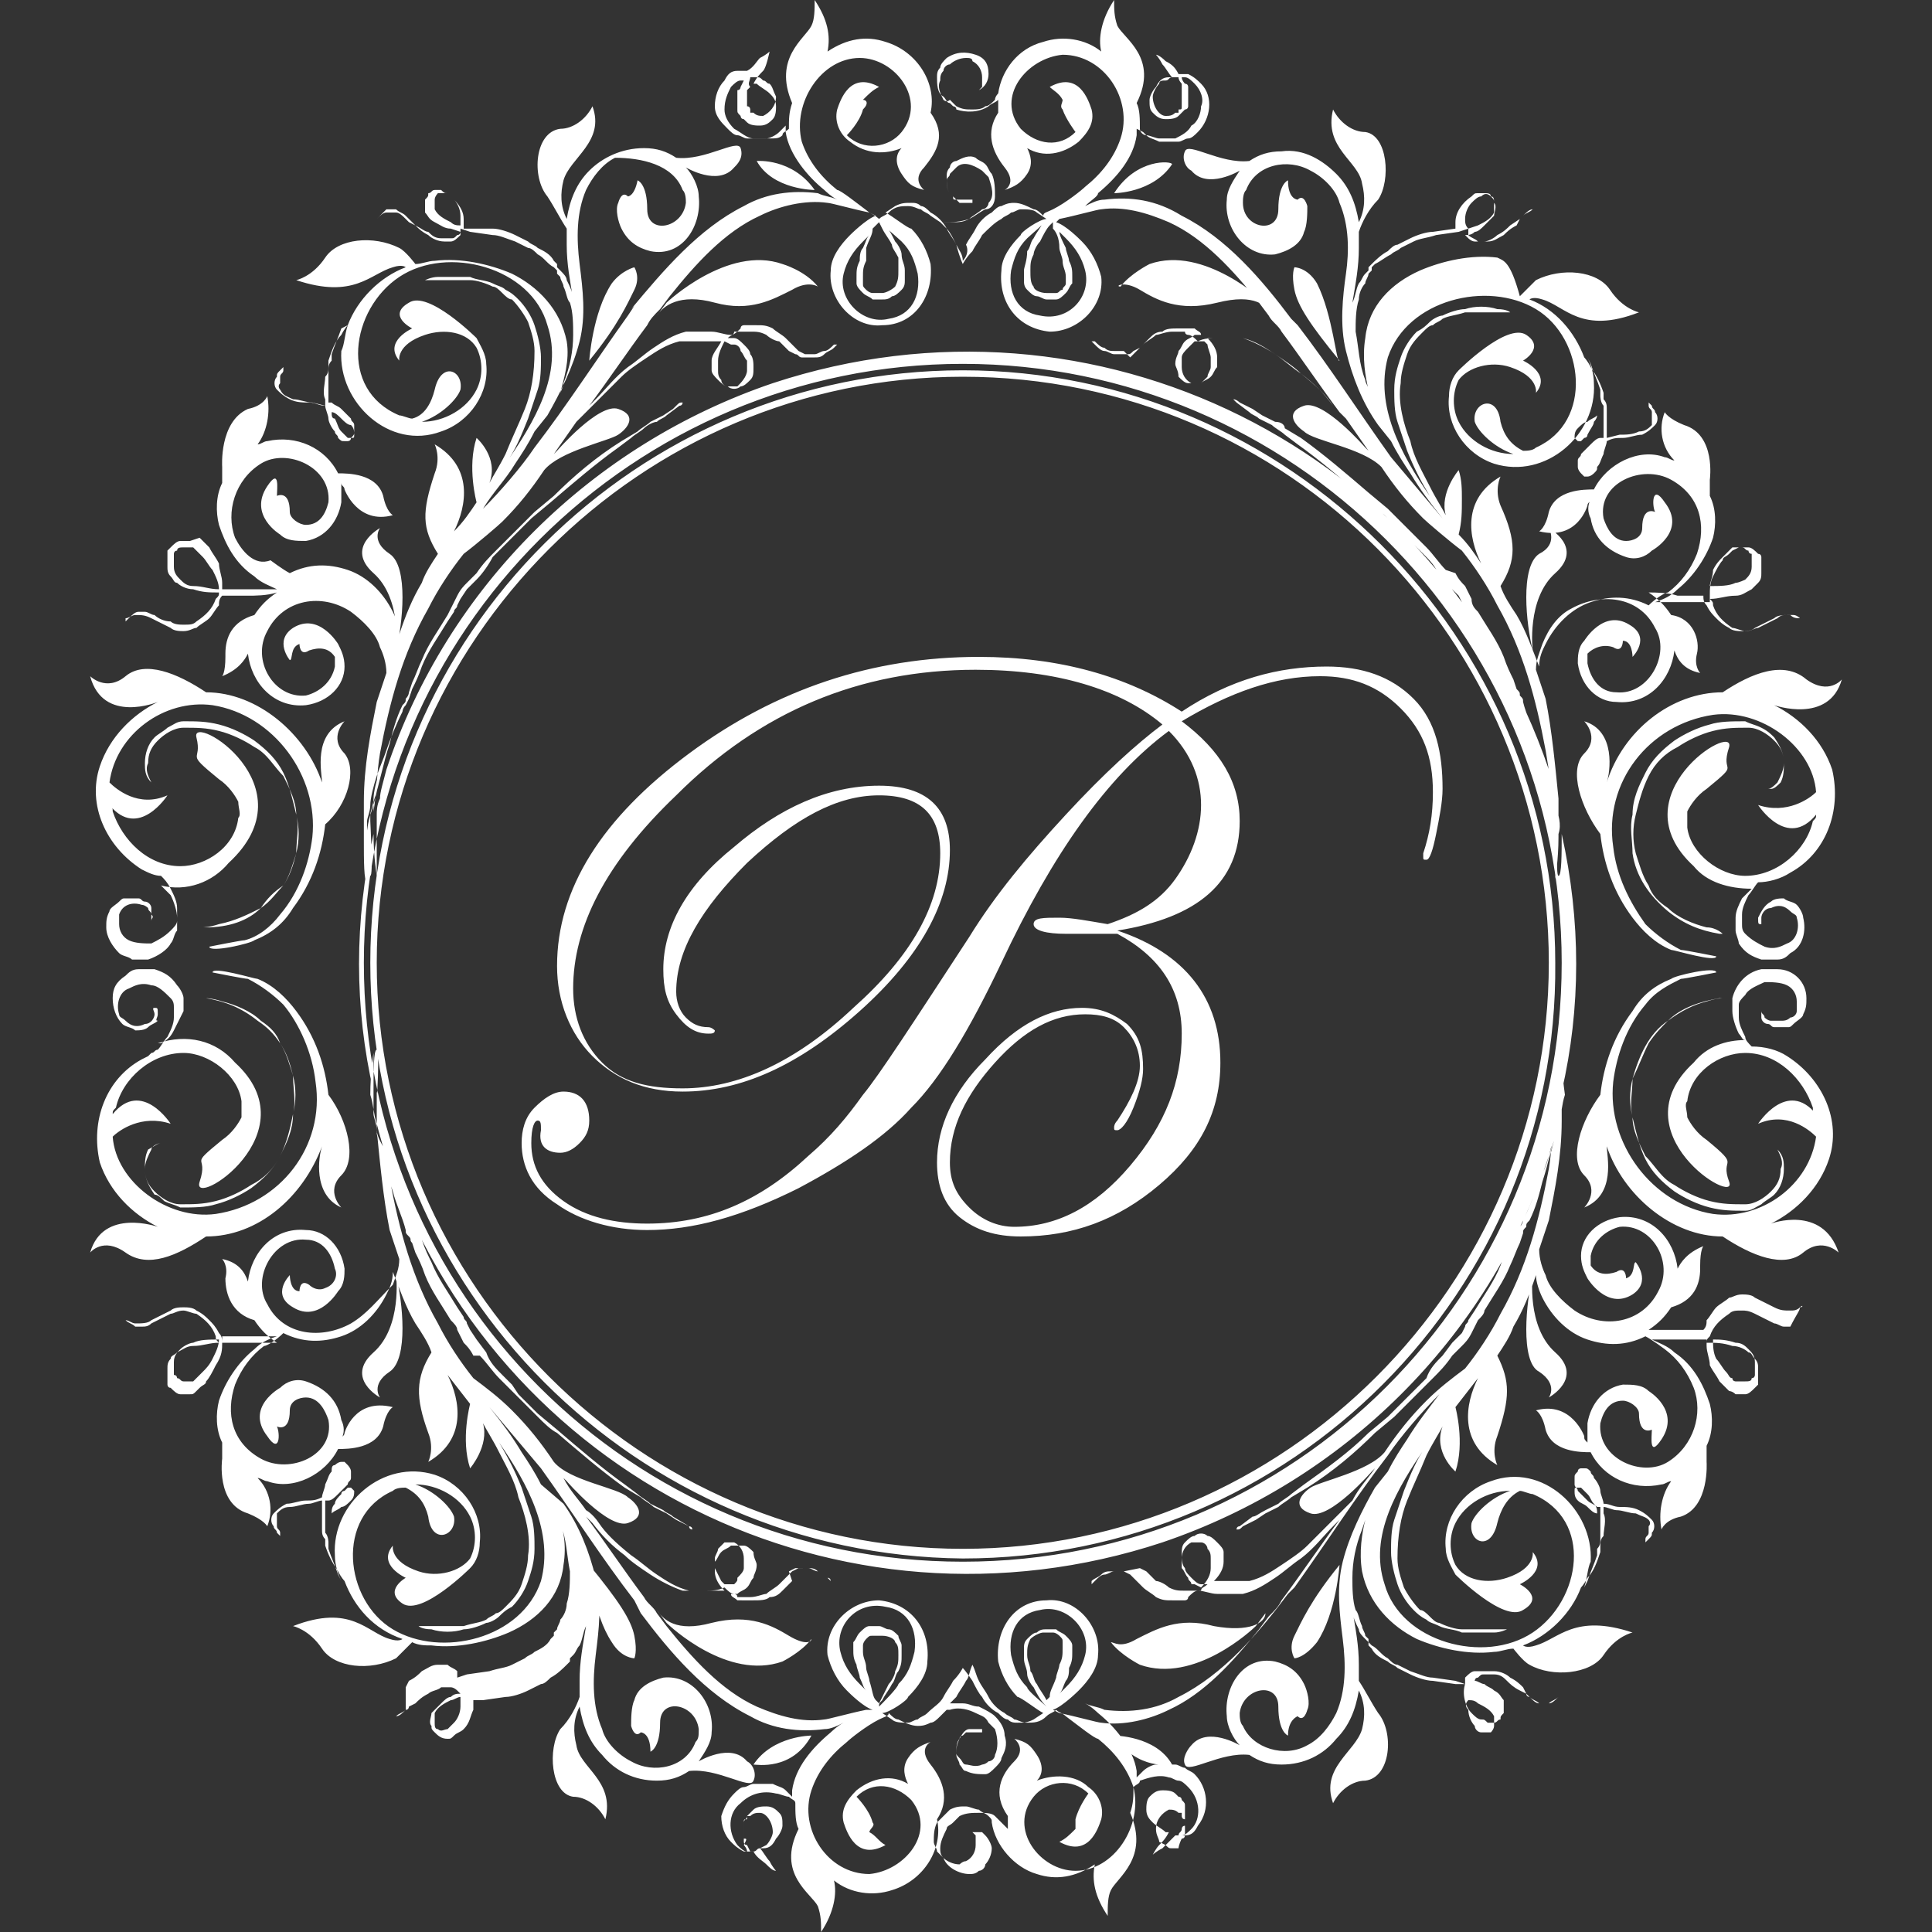 <?xml version="1.0" encoding="utf-8"?>
<!-- Generator: Adobe Illustrator 25.4.1, SVG Export Plug-In . SVG Version: 6.00 Build 0)  -->
<svg version="1.1" id="Layer_1" xmlns="http://www.w3.org/2000/svg" xmlns:xlink="http://www.w3.org/1999/xlink" x="0px" y="0px"
	 viewBox="0 0 60 60" style="enable-background:new 0 0 60 60;" xml:space="preserve" width="60px" height="60px">
<rect x="0" y="0" width="60" height="60" fill="#333333" stroke="none"/>
<style type="text/css">
	.st0{fill:#FFFFFF;}
</style>
<path class="st0" d="M11.7,35.1c0-0.2-0.1-0.4-0.1-0.5s0-0.2,0-0.2c0-0.1,0-1.7,0-1.7s-0.1,0.6-0.1,1.3c0.1,0.3,0.1,0.6,0.2,0.9l0,0
	l0,0c0.1,0.4,0.2,0.7,0.3,1.1C11.8,35.6,11.7,35.3,11.7,35.1z M11.6,25L11.6,25L11.6,25L11.6,25c-0.1,0.3-0.2,0.6-0.2,0.9l0,0
	c0,0.6,0,1.3,0.1,1.3s0-1.6,0-1.7c0,0,0-0.1,0-0.2s0.1-0.3,0.1-0.5s0.1-0.6,0.2-0.9C11.8,24.2,11.7,24.6,11.6,25z M48.4,32.7
	c0,0,0,1.6,0,1.7c0,0.1,0,0.1,0,0.2c0,0.1-0.1,0.3-0.1,0.5s-0.1,0.6-0.2,0.9c0.1-0.4,0.2-0.7,0.3-1.1l0,0l0,0
	c0.1-0.3,0.1-0.6,0.2-0.9C48.5,33.3,48.5,32.7,48.4,32.7z M48.3,25L48.3,25L48.3,25L48.3,25c-0.1-0.4-0.2-0.8-0.3-1.1
	c0.1,0.4,0.2,0.7,0.2,0.9s0.1,0.4,0.1,0.5s0,0.1,0,0.2s0,1.7,0,1.7s0.1-0.6,0.1-1.3l0,0C48.5,25.6,48.4,25.3,48.3,25z M48.5,25.9
	c0,0.6,0,1.3-0.1,1.3s0-1.6,0-1.7s0-0.1,0-0.2s-0.1-0.3-0.1-0.5s-0.1-0.6-0.2-0.9l0,0C44.7,13.9,34,8.6,24,11.9
	c-5.6,1.9-10.1,6.3-12,12l0,0c-0.1,0.4-0.2,0.7-0.2,0.9c-0.1,0.2-0.1,0.4-0.1,0.5v0.2c0,0.1,0,1.7,0,1.7s-0.1-0.6-0.1-1.3
	c-0.6,2.7-0.6,5.4,0,8c0-0.6,0-1.3,0.1-1.3s0,1.6,0,1.7c0,0,0,0.1,0,0.2c0,0.1,0.1,0.3,0.1,0.5s0.1,0.6,0.2,0.9
	c3.4,10,14.1,15.3,24.1,12c5.6-1.9,10.1-6.3,12-12c0.1-0.4,0.2-0.7,0.2-0.9s0.1-0.4,0.1-0.5s0-0.1,0-0.2c0-0.1,0-1.7,0-1.7
	s0.1,0.6,0.1,1.3C49.1,31.3,49.1,28.6,48.5,25.9z M29.9,48.5c-10.3,0-18.6-8.3-18.6-18.6s8.4-18.6,18.6-18.6s18.6,8.3,18.6,18.6
	S40.2,48.5,29.9,48.5z M55.9,40.6c-0.1,0.1-0.2,0.1-0.3,0.1c-0.2,0-0.3,0-0.5-0.1s-0.4-0.2-0.6-0.3c-0.1-0.1-0.3-0.1-0.4-0.1
	c-0.2,0-0.3,0.1-0.4,0.1c-0.1,0.1-0.3,0.2-0.4,0.3c-0.1,0.1-0.2,0.3-0.3,0.4c0,0.1,0,0.2-0.1,0.3l0,0c-0.3,0-0.6,0-0.8,0
	c-0.3,0-0.6,0-0.9,0c0.3-0.2,0.5-0.4,0.7-0.7c0.7-0.2,0.9-0.7,0.9-1.2v-0.1c0-0.5,0.1-0.6,0.1-0.6c-0.5,0.2-0.7,0.5-0.8,0.7
	c-0.1-0.9-0.8-1.7-1.8-1.6c-0.7,0.1-1.2,0.6-1.2,1.2c0,0.3,0.1,0.5,0.2,0.7l0,0c0,0,0.6,1,1.4,0.5c0.6-0.4,0.1-1,0.1-1
	c-0.1,0,0,0.4-0.3,0.5c0,0,0-0.4-0.3-0.2c-0.3,0.1-0.6,0.1-0.8-0.2c0-0.1,0-0.2,0-0.3c0.1-0.5,0.5-0.8,0.9-0.9c1-0.1,1.7,1.1,1.2,2
	c-0.5,1-1.7,1.2-2.6,0.6c-0.4-0.3-0.8-0.7-0.9-1.1c-0.1-0.2-0.2-0.5-0.2-0.8l0,0c0.1-0.3,0.2-0.6,0.3-0.9c0.2-1,0.4-2,0.4-3.1
	c0-0.1,0-0.6,0-1.2c-0.1,0.3-0.1,0.6-0.2,0.9c-0.1,0.6-0.1,1.2-0.2,1.8c-0.3,1.6-0.7,3.1-1.5,4.5c-0.3,0.6-0.7,1.2-1.1,1.7
	c-0.4,0.3-0.8,0.6-1.2,1c-0.5,0.5-0.9,1-1.3,1.6c-0.5,0.6-2,0.9-2.3,1.1c-0.3,0.2-0.6,0.6,0,0.8s1.9-1.3,1.9-1.3l0.1-0.1
	c-0.2,0.3-0.5,0.6-0.7,1l0,0c0,0-0.1,0.1-0.4,0.4c-0.2,0.2-0.6,0.6-1,1c-0.2,0.2-0.5,0.4-0.8,0.6c-0.3,0.2-0.6,0.4-1,0.5h-0.1h-0.1
	h-0.2h-0.2c-0.2,0-0.4,0-0.5,0l0,0c0.2-0.2,0.3-0.4,0.3-0.6c0-0.1,0-0.2,0-0.3s-0.1-0.2-0.2-0.3c-0.1-0.1-0.2-0.2-0.3-0.2
	c-0.1-0.1-0.3-0.1-0.4,0c-0.1,0-0.2,0.1-0.3,0.2c-0.1,0.1-0.1,0.2-0.1,0.4c0,0.1,0,0.3,0.1,0.4c0,0.1,0.1,0.2,0.2,0.3
	c0.1,0.1,0.2,0.2,0.3,0.2h0.1h0.1l0,0c-0.1,0.1-0.2,0.1-0.2,0.2h-0.1h-0.1c-0.1,0-0.2,0-0.3,0c-0.2,0-0.3,0-0.5-0.1
	c-0.1-0.1-0.3-0.2-0.4-0.2c-0.1-0.1-0.2-0.2-0.3-0.3l-0.2-0.1l-0.5,0.1h-0.2h-0.2c-0.1,0-0.2,0-0.3,0.1S34,49,33.9,49.1
	c0,0.1,0,0.1,0,0.1l0.1-0.1c0.1-0.1,0.2-0.2,0.3-0.2s0.2-0.1,0.3-0.1h0.1h0.2l0.2,0.1l0.1,0.1c0.1,0.1,0.2,0.2,0.3,0.3
	s0.3,0.2,0.4,0.3c0.2,0.1,0.3,0.1,0.5,0.1c0.1,0,0.2,0,0.3,0h0.1c0,0,0.1,0,0.1-0.1c0.1-0.1,0.2-0.2,0.3-0.2l0,0
	c0.2,0,0.4,0.1,0.6,0.1H38h0.2h0.2h0.2c0.4-0.1,0.7-0.3,1-0.5s0.5-0.4,0.8-0.6c0.4-0.3,0.7-0.7,1-1l0.2-0.2
	c-0.6,0.8-1.2,1.7-1.8,2.5c-0.1,0.2-0.2,0.3-0.4,0.5l-0.3,0.4l0,0c-0.8,1-1.7,2-2.8,2.5c-0.6,0.3-1.4,0.5-2.1,0.4
	c-0.1,0-0.8-0.2-1.3-0.3l-0.2-0.1c0.3-0.1,0.8-0.6,0.8-0.6c0.3-0.3,0.6-0.7,0.6-1.1c0.1-0.9-0.7-1.8-1.6-1.7c-1,0-1.6,0.9-1.5,1.9
	c0.1,0.4,0.3,0.8,0.6,1.1c0.1,0,0.6,0.4,0.8,0.5l-0.3,0.2c-0.2,0.1-0.3,0.1-0.5,0.1c-0.1,0-0.2,0-0.3-0.1c-0.1,0-0.2-0.1-0.3-0.2
	c-0.2-0.1-0.4-0.3-0.5-0.5c-0.1-0.1-0.2-0.3-0.3-0.5c-0.2-0.3-0.3-0.4-0.3-0.4s-0.1,0.2-0.3,0.4c-0.1,0.2-0.2,0.3-0.3,0.5
	c-0.1,0.2-0.3,0.3-0.5,0.5c-0.1,0.1-0.2,0.1-0.3,0.2c-0.1,0-0.2,0.1-0.3,0.1c-0.2,0-0.4,0-0.5-0.1l-0.3-0.2c0.2,0,0.8-0.4,0.8-0.5
	c0.3-0.3,0.6-0.7,0.6-1.1c0.1-1-0.5-1.8-1.5-1.9c-0.9,0-1.7,0.8-1.6,1.7c0.1,0.4,0.3,0.8,0.6,1.1c0.1,0.1,0.5,0.5,0.8,0.6h-0.2
	c-0.5,0.1-1.2,0.3-1.3,0.3c-0.7,0.1-1.4-0.1-2.1-0.4c-1.1-0.5-2-1.5-2.8-2.5l0,0l-0.3-0.4c-0.1-0.2-0.3-0.3-0.4-0.5
	c-0.6-0.8-1.2-1.7-1.8-2.5l0.2,0.2c0.3,0.4,0.6,0.7,1,1c0.2,0.2,0.5,0.4,0.8,0.6c0.3,0.2,0.7,0.4,1,0.5h0.2h0.2h0.2h0.1
	c0.2,0,0.4,0,0.6-0.1l0,0c0.1,0.1,0.2,0.2,0.3,0.2c0,0,0.1,0,0.1,0.1H23c0.1,0,0.2,0,0.3,0c0.2,0,0.4-0.1,0.5-0.1
	c0.1-0.1,0.3-0.2,0.4-0.3s0.2-0.2,0.3-0.3l0.1-0.1l0.2-0.1H25h0.1c0.1,0,0.2,0,0.3,0.1c0.1,0,0.2,0.1,0.3,0.2l0.1,0.1
	c0,0,0-0.1-0.1-0.1c-0.1-0.1-0.2-0.2-0.3-0.2c-0.1,0-0.2-0.1-0.3-0.1h-0.2h-0.2l-0.2,0.1l0.1,0.3c-0.1,0.1-0.2,0.2-0.3,0.3
	c-0.1,0.1-0.2,0.2-0.4,0.2c-0.1,0.1-0.3,0.1-0.5,0.1c-0.1,0-0.2,0-0.3,0H23h-0.1c-0.1-0.1-0.2-0.1-0.2-0.2l0,0h0.1h0.1
	c0.1-0.1,0.2-0.1,0.3-0.2c0.1-0.1,0.1-0.2,0.2-0.3c0-0.1,0.1-0.2,0.1-0.4c0-0.1-0.1-0.2-0.1-0.4c-0.1-0.1-0.2-0.2-0.3-0.2
	c-0.1,0-0.3,0-0.4,0c-0.1,0.1-0.2,0.1-0.3,0.2c-0.1,0.1-0.1,0.2-0.2,0.3c0,0.1,0,0.2,0,0.3c0,0.2,0.1,0.4,0.3,0.6l0,0
	c-0.2,0-0.3,0-0.5,0h-0.2h-0.2h-0.1h-0.1c-0.4-0.1-0.7-0.3-1-0.5s-0.5-0.4-0.8-0.6c-0.5-0.4-0.8-0.7-1-1s-0.4-0.4-0.4-0.4l0,0
	c-0.2-0.3-0.5-0.6-0.7-1l0.1,0.1c0,0,1.3,1.5,1.9,1.3s0.3-0.6,0-0.8c-0.3-0.3-1.8-0.5-2.3-1.1c-0.4-0.6-0.8-1.1-1.3-1.6
	c-0.4-0.4-0.8-0.7-1.2-1c-0.4-0.5-0.8-1.1-1.1-1.7c-0.8-1.4-1.2-2.9-1.5-4.5c-0.1-0.6-0.2-1.2-0.2-1.8c-0.1-0.3-0.1-0.6-0.2-0.9
	c0,0.5,0,1.1,0,1.2c0.1,1,0.2,2.1,0.4,3.1c0.1,0.3,0.2,0.6,0.3,0.9l0,0c0,0.3-0.1,0.5-0.2,0.8c-0.5,0.5-0.8,0.9-1.3,1.2
	c-0.9,0.5-2.1,0.4-2.6-0.6c-0.5-0.8,0.2-2.1,1.2-2c0.5,0,0.8,0.4,0.9,0.9c0.1,0.2,0,0.5-0.3,0.6c-0.2,0.1-0.4,0-0.5-0.1
	c-0.3-0.2-0.3,0.2-0.3,0.2C9,40.1,9,39.6,9,39.6s-0.6,0.6,0.1,1c0.8,0.5,1.4-0.5,1.4-0.5l0,0c0.2-0.2,0.2-0.5,0.2-0.7
	c-0.1-0.7-0.6-1.2-1.2-1.2c-1-0.1-1.7,0.7-1.8,1.6c-0.1-0.3-0.3-0.6-0.8-0.7c0,0,0.2,0.2,0.1,0.6c0,0.5,0.2,1.1,0.9,1.3
	c0.2,0.3,0.4,0.5,0.7,0.7c-0.2,0-0.5,0-0.9,0c-0.3,0-0.6,0-0.8,0l0,0c0-0.1,0-0.2-0.1-0.3c-0.1-0.2-0.2-0.3-0.3-0.4
	c-0.1-0.1-0.2-0.2-0.4-0.3c-0.1-0.1-0.3-0.1-0.4-0.1s-0.3,0-0.4,0.1c-0.2,0.1-0.4,0.2-0.6,0.3c-0.1,0.1-0.3,0.1-0.5,0.1
	C4.1,41.1,4,41,3.9,41l-0.1-0.1c0,0,0,0,0.1,0.1s0.2,0.1,0.3,0.2c0.1,0,0.2,0,0.2,0c0.1,0,0.2,0,0.3-0.1c0.2-0.1,0.4-0.2,0.6-0.3
	c0.1,0,0.2-0.1,0.4-0.1c0.1,0,0.3,0.1,0.4,0.1c0.3,0.2,0.5,0.4,0.6,0.7c0,0.1,0,0.1,0.1,0.2c-0.3,0-0.5,0.1-0.8,0.1
	c-0.2,0-0.3,0.1-0.5,0.2c-0.1,0.1-0.2,0.1-0.2,0.2c-0.1,0.1-0.1,0.2-0.1,0.3s0,0.2,0,0.3v0.1V43c0,0,0,0.1,0.1,0.1
	c0.1,0.1,0.2,0.2,0.3,0.2s0.2,0,0.3,0s0.1,0,0.2-0.1l0.1-0.1C6.3,43,6.4,43,6.4,42.9c0.1-0.1,0.2-0.3,0.3-0.5
	c0.2-0.3,0.2-0.5,0.2-0.7v-0.2l0,0c0.3,0,0.6,0,0.8,0h0.9c-0.3,0.1-0.5,0.2-0.7,0.4c-0.5,0.4-0.9,1-1.1,1.6
	c-0.1,0.4-0.1,0.9,0.1,1.3v0.5c0,0-0.2,1.4,0.8,1.7c0.5,0.2,0.6,0.4,0.6,0.4c0.2-0.5,0.1-1.1-0.3-1.5c0.1,0,0.2,0.1,0.3,0.1l0,0l0,0
	c0.8,0.3,1.8-0.2,2.2-1c0.3,0,1.2,0,1.4-0.7c0.1-0.5,0.3-0.6,0.3-0.6c-1.2-0.3-1.5,0.8-1.5,0.8c0,0.1-0.1,0.1-0.1,0.2
	c0.1-0.2,0.1-0.4,0-0.6c-0.1-0.6-0.5-1-1.1-1.2c-0.3-0.1-0.6,0-0.8,0.2l0,0c0,0-1.1,0.6-0.4,1.5c0.4,0.6,0.4-0.1,0.3-0.3
	c0,0,0.4,0.2,0.4-0.5c0-0.3,0.3-0.4,0.5-0.4c0.4,0,0.6,0.4,0.7,0.7c0.2,1.1-1.2,1.7-2.1,1.2C7.2,44.8,7,43.9,7.3,43
	c0.2-0.5,0.5-0.9,0.9-1.2c0.1,0,0.4-0.2,0.6-0.4c0.6,0.3,1.2,0.3,1.8,0.1s1.1-0.7,1.4-1.3c0.1-0.2,0.2-0.4,0.2-0.7
	c0.2,0.5,0.4,1.1,0.7,1.6c0.2,0.3,0.4,0.6,0.5,0.9c-0.5,0.8-0.5,1.4-0.1,2.5c0.2,0.5,0,0.9,0,0.9c1.2-0.7,1-1.9,0.6-2.7l0.7,0.9
	c0,0-0.3,1.1,0,2c0,0,0.6-0.7,0.4-1.4l0,0c0.1,0.2,0.3,0.5,0.5,0.9s0.5,0.9,0.6,1.4c0.2,0.5,0.4,1.2,0.3,1.8c0,0.3-0.1,0.6-0.2,0.9
	c-0.1,0.3-0.3,0.5-0.5,0.7c-0.1,0.1-0.2,0.2-0.3,0.2c-0.1,0.1-0.2,0.1-0.3,0.2c-0.2,0.1-0.4,0.1-0.7,0.2c-0.3,0-0.7,0-1,0
	c-0.2,0-0.4,0-0.4,0s0.1,0.1,0.4,0.1c0.3,0.1,0.7,0.1,1,0c0.2,0,0.5-0.1,0.7-0.2c0.1,0,0.3-0.1,0.4-0.2c0.1-0.1,0.2-0.2,0.4-0.3
	c0.2-0.2,0.4-0.5,0.5-0.8s0.2-0.6,0.2-1c0-0.3,0-0.7-0.1-1s-0.2-0.6-0.3-0.9c-0.2-0.5-0.4-0.9-0.7-1.4l0,0c0.9,1.3,1.7,2.8,1.3,4.3
	c-0.6,1.8-3.1,2.4-4.6,1.5s-1.8-3.5,0-4.3c0.1-0.1,0.3-0.1,0.4-0.1c0.4,0.2,0.6,0.5,0.7,0.9c0.1,0.9,0.9,0.6,0.8,0
	c-0.1-0.3-0.6-0.8-1.2-1c0.7,0,1.4,0.4,1.7,1c0.2,0.4,0.2,0.9,0,1.3c-0.3,0.4-1,0.6-1.6,0.4c-0.9-0.3-0.8-0.8-0.8-0.8
	c-0.5,0.6,0.4,1,0.4,1l0,0c0,0-0.7,0.4-0.1,0.8c0.6,0.4,2.1-1.1,2.1-1.1l0,0c0.2-0.2,0.3-0.5,0.3-0.8c0.1-0.9-0.5-1.8-1.4-2.1
	c-1.6-0.5-3.2,0.9-3.1,2.5c0,0.3,0.1,0.6,0.2,0.8l-0.1-0.2c-0.1-0.3-0.2-0.5-0.3-0.8V48v-0.1c0,0,0-0.2-0.1-0.3c0-0.2,0-0.4,0-0.7
	v-0.1v-0.1c0,0,0,0,0-0.1h0.1c0.1,0,0.2-0.1,0.3-0.2c0.1-0.1,0.2-0.2,0.3-0.3c0-0.1,0.1-0.1,0.1-0.2c0-0.1,0-0.2,0-0.2
	c0-0.1-0.1-0.2-0.1-0.2l-0.1-0.1h-0.1c-0.1,0-0.2,0.1-0.2,0.1c-0.1,0-0.1,0.1-0.1,0.2c-0.1,0.1-0.1,0.2-0.2,0.4
	c0,0.1-0.1,0.3-0.1,0.4l0,0c-0.2,0.1-0.3,0.1-0.5,0.1s-0.4,0.1-0.6,0.1c-0.2,0.1-0.3,0.2-0.4,0.3c-0.1,0.1-0.1,0.3,0,0.4
	c0,0.1,0.1,0.1,0.1,0.2l0.1,0.1c0,0,0,0,0-0.1s-0.1-0.1-0.1-0.2c0-0.1,0-0.1,0-0.2c0-0.1,0-0.1,0-0.2c0.1-0.1,0.2-0.2,0.4-0.2
	s0.4-0.1,0.6-0.1c0.1,0,0.3-0.1,0.4-0.1v0.1v0.1c0,0.2,0,0.5,0,0.7c0,0.1,0,0.2,0.1,0.3v0.1V48c0.1,0.3,0.2,0.5,0.4,0.8
	c0.1,0.2,0.2,0.3,0.2,0.3c0.3,0.8,0.9,1.5,1.8,1.8c0,0-0.1,0.1-0.4,0c-0.7-0.2-1.2-1.1-3-0.4c0,0,0.5,0.1,0.9,0.7
	c0.4,0.6,1.5,0.7,2.3,0.3c0.1-0.1,0.5-0.5,0.5-0.5c0.2,0.1,0.4,0.1,0.6,0.1c0.8,0.1,1.7-0.1,2.4-0.4c0.9-0.4,1.6-1.1,1.7-2.1l0,0
	l0,0l0,0l0,0l0,0c0.1-0.6,0-1.2-0.2-1.6c0,0.1,0.1,0.2,0.1,0.3c0.2,0.5,0.2,1,0.3,1.5c0,0.3,0,0.7-0.1,1c0,0.2-0.1,0.4-0.2,0.5
	c0,0.1-0.1,0.2-0.1,0.3l-0.1,0.1v0.1l-0.1,0.1c-0.1,0.2-0.3,0.3-0.5,0.4c-0.1,0.1-0.2,0.1-0.3,0.2l-0.2,0.1l-0.2,0.1
	c-0.2,0.1-0.4,0.1-0.7,0.2L14.5,52l-0.3,0.1l0,0V52v-0.1c-0.1-0.1-0.2-0.1-0.3-0.2h-0.1h-0.2c-0.2,0-0.3,0.1-0.5,0.2
	c-0.1,0.1-0.2,0.2-0.4,0.3l-0.1,0.2v0.7c-0.1,0.1-0.2,0.1-0.3,0.2c-0.1,0-0.2,0-0.3,0s-0.2-0.1-0.3-0.2C11.6,53,11.6,53,11.6,53
	l0.1,0.1c0.1,0.1,0.2,0.2,0.3,0.2s0.2,0,0.3,0s0.2-0.1,0.3-0.2c0.1,0,0.1-0.1,0.1-0.1l0.2-0.1c0.1-0.1,0.2-0.2,0.4-0.3
	c0.1-0.1,0.3-0.1,0.4-0.2h0.2H14c0.1,0,0.2,0.1,0.2,0.1l0.1,0.1c-0.1,0-0.2,0-0.3,0.1c-0.1,0-0.2,0.1-0.3,0.2
	c-0.1,0.1-0.2,0.2-0.3,0.3c0,0.1-0.1,0.3,0,0.4c0,0.1,0,0.1,0.1,0.2c0.1,0.1,0.2,0.2,0.4,0.2c0.1,0,0.1,0,0.2-0.1
	c0.1-0.1,0.2-0.1,0.3-0.2c0.2-0.2,0.2-0.4,0.3-0.6c0-0.1,0-0.2,0-0.3H15l0.7-0.1c0.2,0,0.5-0.1,0.7-0.2l0.2-0.1l0.2-0.1
	c0.1,0,0.2-0.1,0.3-0.2c0.2-0.1,0.4-0.3,0.5-0.4l0.1-0.1c0,0,0,0,0-0.1l0.1-0.1c0.1-0.1,0.1-0.2,0.2-0.3c0.1-0.2,0.1-0.4,0.2-0.6
	l0,0c-0.1,0.6-0.2,1.1-0.2,1.7c0,0.2,0,0.3,0,0.5c-0.1,0.3-0.3,0.7-0.6,1c-0.4,0.6-0.3,2,0.4,2.1c0.4,0,0.8,0.3,1,0.7
	c0.3-1.2-0.8-1.6-0.9-2.3c-0.1-0.4-0.1-0.8,0.1-1.2l0,0c0.1,0.6,0.3,1.1,0.7,1.5c0.4,0.5,1,0.8,1.7,0.8c0.4,0,0.7-0.1,1-0.3
	c0.9-0.1,1.9,0.6,2,0.3c0.1-0.2,0-0.5-0.2-0.6c-0.5-0.6-1.5,0-1.5,0c0.2-0.3,0.4-0.6,0.4-0.9c0.1-0.9-0.6-1.8-1.5-1.7
	c-0.4,0.1-0.8,0.3-0.9,0.7c-0.1,0.2-0.1,0.6-0.1,0.8c0,0,0.1,0.4,0.3,0.2c0,0,0.3,0,0.3,0.6c0,0,0.3-0.1,0.3-0.9
	c0-0.8,1.1-0.6,1.2,0.2c0,0.2,0,0.3-0.1,0.4c-0.3,0.8-1.3,1-2,0.6c-0.4-0.2-0.8-0.6-0.9-1c-0.3-0.7-0.3-1.5-0.2-2.3s0.2-1.6,0-2.4
	c-0.2-0.8-0.5-1.6-1-2.3l-0.7-0.6c-0.2-0.4-0.4-0.7-0.6-1c-0.3-0.5-0.6-0.9-1-1.4c0.5,0.6,1.1,1.3,1.6,1.9c1,1.4,1.9,2.8,2.9,4.1
	l0,0l0.2,0.4l0,0c0.9,1.2,2,2.5,3.4,3.2c0.7,0.4,1.5,0.5,2.3,0.4c0.2,0,0.4-0.1,0.6-0.2c-0.2,0.1-0.4,0.3-0.4,0.3
	c-0.6,0.5-1.1,1.1-1.2,1.8v0.2l0,0l-0.1-0.1l-0.1-0.1c-0.1-0.1-0.2-0.1-0.4-0.2c-0.2,0-0.4,0-0.6,0c-0.1,0-0.2,0.1-0.3,0.1
	c-0.1,0-0.2,0.1-0.3,0.2c-0.2,0.2-0.3,0.4-0.4,0.7c0,0.3,0.1,0.6,0.3,0.8c0.1,0.1,0.2,0.2,0.4,0.3c0.1,0,0.2,0,0.3,0
	c0.1,0.2,0.3,0.3,0.4,0.4c0.1,0.1,0.2,0.2,0.3,0.2c0,0-0.1-0.1-0.2-0.3c-0.1-0.1-0.2-0.3-0.3-0.4h0.1c0.2,0,0.3-0.1,0.4-0.3
	c0.1-0.1,0.2-0.3,0.2-0.4c0-0.2,0-0.3-0.1-0.4c-0.1-0.1-0.2-0.2-0.4-0.2c-0.1,0-0.3,0-0.4,0.1l-0.1,0.1l-0.1,0.1
	c0,0.1-0.1,0.1-0.1,0.2c0,0.1,0,0.2,0,0.4c0,0.1,0,0.1,0,0.2c0,0,0,0.1,0.1,0.1l0.1,0.2h-0.1c-0.1,0-0.2-0.1-0.3-0.2
	c-0.3-0.4-0.3-1,0.1-1.3c0.3-0.3,0.7-0.4,1.1-0.3c0.1,0,0.3,0.1,0.4,0.1c0.1,0.1,0.2,0.1,0.2,0.2c0,0.3,0,0.6,0.1,0.8l0,0
	c-0.7,1.4,0.4,2,0.6,2.4c0.1,0.3,0.1,0.5,0.1,0.8c0.4-0.6,0.5-1.2,0.4-1.6c0.5,0.4,1.2,0.5,1.8,0.3c1-0.3,1.6-1.3,1.4-2.2l0,0
	c0.4-0.6,0.2-1.2-0.2-1.7c-0.4-0.5,0-0.7,0-0.7c-0.3,0.1-0.5,0.2-0.7,0.5s-0.1,0.6,0,0.8c-0.5-0.3-1.1-0.2-1.6,0.2
	c-0.3,0.3-0.5,0.6-0.4,1l0,0l0,0c0.1,0.3,0.4,1.2,1.3,0.7c-0.2-0.1-0.3-0.3-0.5-0.4c0-0.1,0.2-0.2,0.1-0.3c-0.1-0.4-0.5-0.8-0.5-0.8
	c0.5-0.5,1.2-0.4,1.7,0.1c0.8,1-0.2,2.2-1.3,2.3l0,0c-1.3,0-2.2-1.4-1.8-2.6c0.2-0.6,0.6-1.1,1.1-1.5c0.1-0.1,0.6-0.5,1-0.7
	c0.2-0.1,0.3-0.1,0.3-0.2l0,0c0.1,0.1,0.2,0.2,0.3,0.2c0.2,0.1,0.4,0.2,0.6,0.2c0.1,0,0.2,0,0.4-0.1c0.1,0,0.2-0.1,0.3-0.2l0.2-0.2
	h0.1c0.3-0.1,0.6,0,0.8,0.1c0.2,0.1,0.3,0.1,0.4,0.3c0.1,0.1,0.1,0.1,0.2,0.2c0.1,0.3,0.1,0.6,0,0.8c0,0.1-0.1,0.2-0.2,0.2
	c-0.1,0.1-0.2,0.1-0.2,0.1c-0.2,0.1-0.4,0-0.5,0s-0.1-0.1-0.2-0.2c-0.1-0.1-0.1-0.1-0.1-0.2c0-0.1,0-0.3,0.1-0.4
	c0-0.1,0.1-0.1,0.1-0.1l0.1-0.1h0.1h0.1h0.1h0.1l0,0l0,0l0,0h0.1c0,0,0,0,0-0.1l0,0l0,0l0,0h-0.1h-0.1h-0.1h-0.1
	c-0.1,0-0.2,0.1-0.3,0.3c-0.1,0.2-0.1,0.3-0.1,0.5c0,0.1,0.1,0.2,0.1,0.3c0.1,0.1,0.1,0.2,0.2,0.2c0.2,0.1,0.4,0.1,0.6,0.1
	c0.1,0,0.2-0.1,0.3-0.2c0.1-0.1,0.2-0.2,0.2-0.3c0.1-0.2,0.2-0.4,0.1-0.7c0-0.2-0.1-0.4-0.3-0.6c-0.1-0.1-0.3-0.2-0.5-0.3
	c-0.2,0-0.3-0.1-0.5-0.1c-0.1,0-0.3,0-0.4,0c0.1-0.1,0.1-0.1,0.2-0.2c0.1-0.2,0.2-0.3,0.3-0.5c0.1-0.1,0.1-0.3,0.2-0.5
	c0.1,0.2,0.1,0.3,0.2,0.5s0.2,0.3,0.3,0.5c0.1,0.2,0.3,0.4,0.5,0.5c0.1,0.1,0.2,0.1,0.3,0.2c0.1,0,0.2,0.1,0.4,0.1s0.4,0,0.6-0.2
	c0.1-0.1,0.2-0.1,0.3-0.2l0,0c0.1,0.1,0.2,0.1,0.3,0.2c0.4,0.3,0.9,0.7,1,0.7c0.5,0.4,0.9,0.9,1.1,1.5c0.3,1.2-0.6,2.6-1.8,2.6l0,0
	c-1.1,0-2.1-1.3-1.3-2.3c0.4-0.5,1.2-0.6,1.7-0.1c0,0-0.3,0.4-0.4,0.8c0,0.1,0,0.2,0,0.3c-0.2,0.2-0.3,0.3-0.5,0.4
	c0.9,0.5,1.2-0.4,1.3-0.7l0,0l0,0c0.1-0.4-0.1-0.8-0.4-1c-0.4-0.4-1.1-0.4-1.6-0.2c0.2-0.2,0.2-0.5,0-0.8s-0.3-0.4-0.7-0.5
	c0,0,0.4,0.3,0,0.7s-0.7,1-0.2,1.7c0,0.1,0,0.3,0,0.4l-0.1-0.1c-0.1-0.1-0.2-0.2-0.3-0.3c-0.1-0.1-0.3-0.1-0.5-0.1s-0.4,0-0.6,0.1
	l-0.1,0.1l-0.1,0.1c-0.1,0.1-0.2,0.1-0.2,0.2c-0.1,0.2-0.2,0.4-0.2,0.6c0,0.1,0,0.2,0.1,0.3c0.1,0.3,0.5,0.5,0.8,0.5
	c0.1,0,0.2,0,0.3-0.1c0.1,0,0.2-0.1,0.2-0.2c0.1-0.1,0.2-0.3,0.2-0.5c0-0.1-0.1-0.3-0.2-0.4l-0.1-0.1h-0.1h-0.5h-0.1H30h0.1h0.1
	l0.1,0.1v0.1l0,0l0,0c0,0.1,0,0.1,0,0.2c0,0.2-0.1,0.4-0.3,0.5c-0.1,0-0.2,0.1-0.2,0.1c-0.2,0-0.4-0.1-0.5-0.2
	c-0.1-0.1-0.1-0.1-0.2-0.2c0-0.1-0.1-0.2-0.1-0.3c0-0.2,0-0.4,0.1-0.6c0.1-0.1,0.1-0.1,0.2-0.2l0.1-0.1l0.1-0.1
	c0.2-0.1,0.3-0.1,0.5-0.1c0.1,0,0.3,0.1,0.4,0.1c0.1,0.1,0.2,0.1,0.3,0.2c0.1,0.1,0.1,0.1,0.1,0.2c0.1,0.7,0.7,1.4,1.4,1.6
	c0.6,0.2,1.2,0.1,1.8-0.3c-0.1,0.5,0,1,0.4,1.6c0-0.3,0-0.6,0.1-0.8c0.2-0.4,1.2-1,0.6-2.4l0,0c0.1-0.3,0.1-0.5,0.1-0.8
	c0.1-0.1,0.2-0.1,0.2-0.2c0.3-0.1,0.6-0.2,0.9-0.1c0.1,0,0.2,0.1,0.3,0.1s0.2,0.1,0.3,0.2c0.4,0.4,0.4,1,0.1,1.3
	c-0.1,0.1-0.2,0.2-0.3,0.2h-0.1c0-0.1,0.1-0.1,0.1-0.2c0,0,0-0.1,0.1-0.1c0-0.1,0-0.1,0-0.2c0-0.1,0-0.2,0-0.4c0-0.1,0-0.1-0.1-0.2
	c0,0,0-0.1-0.1-0.1l-0.1-0.1c-0.1-0.1-0.3-0.1-0.4-0.1c-0.2,0-0.3,0.1-0.4,0.2c-0.1,0.1-0.1,0.3-0.1,0.4c0,0.2,0.1,0.3,0.2,0.4
	c0.1,0.1,0.3,0.2,0.4,0.3h0.1c-0.1,0.2-0.2,0.3-0.3,0.4s-0.2,0.3-0.2,0.3s0.1-0.1,0.3-0.2c0.1-0.1,0.3-0.3,0.4-0.4
	c0.1,0,0.2,0,0.3,0c0.2,0,0.3-0.1,0.4-0.3c0.4-0.5,0.3-1.2-0.1-1.6C37,55,36.9,55,36.8,54.9c-0.1,0-0.2-0.1-0.3-0.1
	c-0.2,0-0.4,0-0.6,0c-0.1,0-0.3,0.1-0.4,0.2l-0.1,0.1l-0.1,0.1l0,0V55c-0.1-0.7-0.7-1.4-1.2-1.8c0,0-0.2-0.2-0.4-0.3
	c0.2,0.1,0.4,0.1,0.6,0.2c0.8,0.1,1.6,0,2.3-0.4c1.4-0.7,2.5-2,3.4-3.2l0,0l0.2-0.2l0,0c1-1.4,1.9-2.8,2.9-4.1
	c0.4-0.6,1.1-1.4,1.6-1.9c-0.3,0.4-0.7,0.9-1,1.4c-0.2,0.3-0.4,0.6-0.6,1l-0.4,0.5c-0.4,0.7-0.8,1.5-1,2.3s-0.1,1.6,0,2.4
	c0.1,0.8,0.1,1.6-0.2,2.3c-0.2,0.4-0.5,0.8-0.9,1c-0.7,0.4-1.7,0.1-2-0.6c-0.1-0.1-0.1-0.3-0.1-0.4c0.1-0.8,1.2-1,1.2-0.2
	s0.3,0.9,0.3,0.9c0-0.5,0.3-0.6,0.3-0.6c0.2,0.2,0.3-0.2,0.3-0.2c0.1-0.2,0-0.6-0.1-0.8c-0.2-0.4-0.5-0.6-0.9-0.7
	c-1-0.2-1.6,0.8-1.5,1.7c0,0.3,0.2,0.7,0.4,0.9c0,0-1-0.6-1.5,0c-0.1,0.1-0.3,0.4-0.2,0.6c0.1,0.3,1.1-0.4,2-0.3
	c0.3,0.2,0.6,0.3,1,0.3c0.7,0,1.3-0.3,1.7-0.8c0.4-0.4,0.6-0.9,0.7-1.5l0,0c0.2,0.4,0.2,0.8,0.1,1.2c-0.2,0.7-1.3,1.2-0.9,2.3
	c0.2-0.4,0.6-0.7,1-0.7c0.8-0.1,0.9-1.5,0.4-2.1c-0.2-0.3-0.4-0.7-0.6-1c0-0.2,0-0.3,0-0.5c0-0.6-0.1-1.1-0.2-1.7l0,0
	c0,0.2,0.1,0.4,0.2,0.6c0,0.1,0.1,0.2,0.2,0.3l0.1,0.1c0,0,0,0,0,0.1l0.1,0.1c0.1,0.2,0.3,0.3,0.5,0.4c0.1,0.1,0.2,0.1,0.3,0.2
	l0.2,0.1l0.2,0.1c0.2,0.1,0.5,0.2,0.7,0.2l0.7,0.1h0.3c-0.1,0.3,0,0.7,0.2,0.9c0.1,0.1,0.2,0.2,0.3,0.2s0.1,0,0.2,0.1
	c0.1,0,0.1,0,0.2,0c0.1,0,0.1-0.1,0.2-0.1c0-0.1,0-0.1,0.1-0.2c0-0.1,0-0.3,0-0.4c-0.1-0.1-0.1-0.2-0.3-0.3
	c-0.1-0.1-0.2-0.1-0.3-0.2c-0.1,0-0.2-0.1-0.3-0.1c0,0,0-0.1,0.1-0.1C46,52,46,52,46.1,52h0.1h0.2c0.2,0,0.3,0.1,0.4,0.2
	c0.1,0.1,0.2,0.2,0.4,0.3l0.2,0.1c0,0.1,0.1,0.1,0.1,0.1c0.1,0.1,0.2,0.1,0.3,0.2c0.1,0,0.2,0,0.3,0c0.1-0.1,0.2-0.1,0.3-0.2
	l0.1-0.1c0,0,0,0-0.1,0.1s-0.2,0.2-0.3,0.2s-0.2,0-0.3,0s-0.2-0.1-0.3-0.2l-0.1-0.1l-0.1-0.2c-0.1-0.1-0.2-0.2-0.4-0.3
	c-0.1-0.1-0.3-0.2-0.5-0.2h-0.5h-0.1c-0.1,0-0.2,0.1-0.3,0.2v0.1c0,0,0,0,0,0.1l0,0l-0.3-0.1l-0.7-0.1c-0.2,0-0.4-0.1-0.7-0.2
	l-0.2-0.1l-0.2-0.1c-0.1,0-0.2-0.1-0.3-0.2c-0.2-0.1-0.3-0.3-0.5-0.4L42.5,51v-0.1l-0.1-0.1c0-0.1-0.1-0.2-0.1-0.3
	c-0.1-0.2-0.1-0.4-0.2-0.5C42,49.7,42,49.3,42,49c0-0.5,0.1-1,0.3-1.5l0.1-0.3c-0.1,0.4-0.2,1-0.1,1.6l0,0l0,0l0,0
	c0.2,1,0.9,1.7,1.7,2.1c0.7,0.3,1.6,0.5,2.4,0.4c0.2,0,0.4-0.1,0.6-0.1c0,0,0.3,0.4,0.5,0.5c0.7,0.4,1.9,0.3,2.3-0.3
	c0.4-0.6,0.9-0.7,0.9-0.7c-1.8-0.6-2.3,0.2-3,0.4c-0.3,0.1-0.4,0-0.4,0c0.8-0.3,1.5-1,1.8-1.8c0,0,0.1-0.1,0.2-0.3
	c0.2-0.2,0.3-0.5,0.4-0.8v-0.1V48c0-0.1,0-0.2,0.1-0.3c0-0.2,0.1-0.5,0-0.7v-0.1v-0.1c0.1,0,0.3,0.1,0.4,0.1c0.2,0,0.4,0.1,0.6,0.1
	c0.2,0.1,0.3,0.1,0.4,0.2c0,0,0.1,0.1,0,0.2c0,0.1,0,0.1,0,0.2c0,0.1-0.1,0.1-0.1,0.2v0.1c0,0,0,0,0.1-0.1s0.1-0.1,0.1-0.2
	c0.1-0.1,0.1-0.3,0-0.4c-0.1-0.1-0.2-0.2-0.4-0.3s-0.4-0.1-0.6-0.1c-0.2,0-0.3-0.1-0.5-0.1l0,0c0-0.1-0.1-0.3-0.1-0.4
	c0-0.1-0.1-0.3-0.2-0.4c0-0.1-0.1-0.1-0.1-0.2c-0.1-0.1-0.1-0.1-0.2-0.1h-0.1c0,0-0.1,0-0.1,0.1c-0.1,0.1-0.1,0.1-0.1,0.2
	s0,0.2,0,0.2c0,0.1,0.1,0.1,0.1,0.2c0.1,0.1,0.2,0.2,0.3,0.3s0.2,0.1,0.3,0.2h0.1c0,0,0,0,0,0.1V47v0.1c0,0.2,0,0.4,0,0.7
	c0,0.1,0,0.2-0.1,0.3c0,0.1,0,0.1,0,0.1v0.1c-0.1,0.3-0.2,0.5-0.3,0.8l-0.1,0.2c0.1-0.3,0.1-0.6,0.2-0.8c0.1-1.6-1.5-3.1-3.1-2.5
	c-0.9,0.3-1.5,1.2-1.4,2.1c0,0.3,0.2,0.6,0.3,0.8l0,0c0,0,1.5,1.5,2.1,1.1c0.7-0.4-0.1-0.8-0.1-0.8l0,0c0,0,0.9-0.4,0.4-1
	c0,0,0.1,0.5-0.8,0.8c-0.6,0.2-1.3,0.1-1.6-0.4c-0.2-0.4-0.2-0.9,0-1.3c0.3-0.6,1-1,1.7-1c-0.6,0.2-1.1,0.7-1.2,1
	c-0.1,0.6,0.6,0.9,0.8,0c0.1-0.4,0.3-0.8,0.7-1c0.1,0,0.3,0.1,0.4,0.1c1.9,0.8,1.5,3.3,0,4.3S43.5,51,43,49.2
	c-0.5-1.5,0.4-3,1.3-4.3l0,0c-0.3,0.4-0.5,0.9-0.7,1.4c-0.1,0.3-0.2,0.6-0.3,0.9c-0.1,0.3-0.1,0.7-0.1,1s0.1,0.7,0.2,1
	c0.1,0.3,0.3,0.6,0.5,0.8c0.1,0.1,0.2,0.2,0.4,0.3c0.1,0.1,0.2,0.1,0.4,0.2c0.2,0.1,0.5,0.1,0.7,0.2c0.3,0,0.7,0,1,0
	c0.2,0,0.4-0.1,0.4-0.1h-0.4c-0.3,0-0.7,0-1,0c-0.2,0-0.5-0.1-0.7-0.2c-0.1,0-0.2-0.1-0.3-0.2c-0.1-0.1-0.2-0.2-0.3-0.2
	c-0.2-0.2-0.4-0.5-0.5-0.7c-0.1-0.3-0.2-0.6-0.2-0.9c0-0.7,0.1-1.3,0.3-1.8s0.4-0.9,0.6-1.4c0.2-0.4,0.4-0.7,0.5-0.9l0,0
	c-0.3,0.8,0.4,1.4,0.4,1.4c0.3-0.9,0-2,0-2l0.7-0.9c-0.4,0.8-0.6,2,0.6,2.7c0,0-0.2-0.4,0-0.9c0.4-1.2,0.4-1.7,0-2.5
	c0.2-0.3,0.4-0.6,0.5-0.9c0.3-0.5,0.5-1,0.7-1.6c0,0.2,0.1,0.5,0.2,0.7c0.3,0.6,0.8,1.1,1.4,1.3c0.6,0.2,1.2,0.2,1.8-0.1
	c0.2,0.1,0.6,0.4,0.6,0.4c0.4,0.3,0.7,0.7,0.9,1.2c0.3,0.8,0,1.8-0.8,2.3s-2.2-0.1-2.1-1.2c0.1-0.4,0.3-0.7,0.7-0.7
	c0.2,0,0.5,0.2,0.5,0.4c0,0.7,0.4,0.5,0.4,0.5c0,0.2-0.1,0.9,0.3,0.3c0.6-0.9-0.4-1.5-0.4-1.5l0,0C51,43,50.7,43,50.4,43
	c-0.6,0.1-1,0.6-1.1,1.2c0,0.2,0,0.4,0,0.6c-0.1-0.1-0.1-0.1-0.1-0.2c0,0-0.4-1.1-1.5-0.8c0,0,0.2,0.1,0.3,0.6
	c0.2,0.7,1.1,0.7,1.4,0.7c0.4,0.8,1.3,1.2,2.2,1l0,0l0,0c0.1,0,0.2-0.1,0.3-0.1c-0.3,0.4-0.4,1-0.3,1.5c0,0,0.1-0.3,0.6-0.4
	c0.9-0.3,0.8-1.7,0.8-1.7v-0.5l0,0c0.2-0.4,0.2-0.9,0.1-1.3C52.9,43,52.6,42.4,52,42c-0.2-0.2-0.5-0.3-0.7-0.4c0.2,0,0.5,0,0.9,0
	c0.3,0,0.5,0,0.8,0l0,0c0,0.1,0,0.1,0,0.2c0,0.2,0.1,0.4,0.1,0.6c0.1,0.2,0.2,0.3,0.3,0.5c0.1,0.1,0.1,0.1,0.2,0.2l0.1,0.1
	c0,0,0.1,0,0.2,0.1c0.1,0,0.2,0,0.3,0s0.2-0.1,0.3-0.2l0.1-0.1v-0.1v-0.1c0-0.1,0-0.2,0-0.3s0-0.2-0.1-0.3S54.4,42,54.3,42
	c-0.1-0.1-0.3-0.2-0.5-0.2c-0.3-0.1-0.5-0.1-0.8-0.1c0-0.1,0-0.1,0.1-0.2c0.1-0.3,0.3-0.5,0.6-0.7c0.1-0.1,0.2-0.1,0.4-0.1
	c0.1,0,0.2,0,0.4,0.1s0.4,0.2,0.6,0.3c0.1,0,0.2,0.1,0.3,0.1s0.2,0,0.2,0C55.8,40.8,55.9,40.7,55.9,40.6C56,40.6,56,40.5,55.9,40.6
	L55.9,40.6z M37.3,49.3L37.3,49.3l-0.2-0.1H37c0-0.1-0.1-0.1-0.1-0.2c-0.1-0.1-0.1-0.2-0.2-0.3c0-0.1,0-0.2,0-0.3
	c0-0.2,0.1-0.4,0.3-0.5c0.1,0,0.2,0,0.3,0s0.2,0.1,0.2,0.2c0.1,0.1,0.1,0.2,0.1,0.3s0,0.2,0,0.3C37.6,48.9,37.5,49.1,37.3,49.3
	L37.3,49.3z M22.2,48.7c0-0.1,0-0.2,0-0.3s0.1-0.2,0.1-0.3c0.1-0.1,0.1-0.1,0.2-0.2c0.1,0,0.2,0,0.3,0c0.2,0.1,0.3,0.3,0.3,0.5
	c0,0.1,0,0.2,0,0.3S23,48.9,22.9,49c0,0.1,0,0.1-0.1,0.2h-0.1h-0.1h-0.1l-0.1-0.1C22.4,49.1,22.3,48.9,22.2,48.7L22.2,48.7z
	 M6.6,42.2c-0.1,0.2-0.2,0.3-0.3,0.4c-0.1,0.1-0.1,0.1-0.2,0.2L6,42.9H5.9c-0.1,0-0.2,0-0.2,0c-0.1,0-0.1-0.1-0.2-0.1
	c0,0,0-0.1-0.1-0.1c0,0,0,0,0-0.1v-0.1c0-0.1,0-0.2,0-0.2c0-0.2,0.1-0.3,0.2-0.4c0.1-0.1,0.3-0.2,0.4-0.2c0.2-0.1,0.5-0.1,0.8-0.1
	C6.8,41.8,6.7,42,6.6,42.2z M10.4,46.7c0-0.1,0.1-0.2,0.2-0.3c0-0.1,0.1-0.1,0.1-0.1l0.1-0.1h0.1l0.1,0.1c0,0.1,0,0.2-0.1,0.3
	s-0.2,0.2-0.3,0.2c-0.1,0.1-0.2,0.1-0.3,0.2l0,0C10.3,46.9,10.3,46.8,10.4,46.7L10.4,46.7z M14.3,53c0,0.2-0.1,0.4-0.2,0.5
	c-0.1,0.1-0.1,0.1-0.2,0.2c-0.1,0-0.2,0.1-0.3,0c-0.1,0-0.1-0.1-0.1-0.2c0-0.1,0-0.2,0-0.3c0.1-0.2,0.3-0.3,0.5-0.4
	c0.1,0,0.2-0.1,0.3-0.1C14.3,52.9,14.3,53,14.3,53L14.3,53z M23.1,57.1c0,0,0-0.1,0-0.2c0-0.1,0-0.2,0-0.3s0-0.1,0.1-0.1
	c0,0,0,0,0-0.1h0.1c0.1-0.1,0.2-0.1,0.3-0.1c0.2,0,0.4,0.3,0.4,0.6c0,0.1-0.1,0.3-0.2,0.4l-0.2,0.1c-0.1,0-0.1,0.1-0.2,0.1
	s-0.1,0-0.2,0c0-0.1-0.1-0.2-0.1-0.2C23.2,57.1,23.2,57.1,23.1,57.1z M27.3,52.9l-0.1-0.1c-0.1-0.1-0.1-0.3-0.2-0.6
	c0-0.1-0.1-0.3-0.1-0.4c0-0.2-0.1-0.3-0.1-0.5v-0.1v-0.1c0-0.1,0.1-0.2,0.1-0.2c0.1-0.1,0.1-0.1,0.2-0.1h0.1h0.1h0.1
	c0.2,0,0.4,0.1,0.4,0.2c0.1,0.1,0.1,0.2,0.1,0.4s0,0.3-0.1,0.5c0,0.1-0.1,0.3-0.2,0.4C27.5,52.5,27.4,52.7,27.3,52.9L27.3,52.9z
	 M27.3,53L27.3,53L27.3,53c0-0.1,0-0.1,0.1-0.2c0.1-0.2,0.2-0.3,0.3-0.5c0.1-0.1,0.1-0.3,0.2-0.4c0.1-0.2,0.1-0.3,0.1-0.5
	c0-0.1,0-0.2,0-0.3s-0.1-0.2-0.1-0.3c-0.1-0.1-0.2-0.2-0.3-0.2c-0.1,0-0.2-0.1-0.3-0.1c-0.1,0-0.2,0-0.3,0c-0.1,0-0.2,0.1-0.3,0.2
	c-0.1,0.1-0.1,0.2-0.2,0.3v0.1v0.1c0,0.2,0,0.3,0.1,0.5c0,0.1,0.1,0.3,0.1,0.4c0.1,0.2,0.1,0.3,0.2,0.4l-0.2-0.2
	c-0.3-0.3-0.5-0.6-0.6-1c-0.2-0.8,0.5-1.6,1.4-1.4c0.7,0.1,1,0.7,0.9,1.4c-0.1,0.4-0.2,0.7-0.5,1C27.9,52.4,27.4,52.9,27.3,53
	L27.3,53z M32.5,53L32.5,53c-0.1-0.1-0.6-0.5-0.6-0.6c-0.3-0.3-0.4-0.6-0.5-1c-0.1-0.7,0.2-1.3,0.9-1.4c0.8-0.2,1.6,0.6,1.4,1.4
	c-0.1,0.4-0.3,0.7-0.6,1l-0.2,0.2c0.1-0.1,0.1-0.2,0.2-0.4c0.1-0.1,0.1-0.3,0.1-0.4c0.1-0.2,0.1-0.3,0.1-0.5v-0.1v-0.1
	c0-0.1-0.1-0.2-0.2-0.3c-0.1-0.1-0.2-0.1-0.3-0.2c-0.1,0-0.2,0-0.3,0s-0.2,0-0.3,0.1c-0.1,0-0.2,0.1-0.3,0.2
	c-0.1,0.1-0.1,0.2-0.1,0.3s0,0.2,0,0.3c0,0.2,0.1,0.3,0.1,0.5c0,0.1,0.1,0.3,0.2,0.4C32.2,52.6,32.3,52.8,32.5,53
	C32.5,52.9,32.5,52.9,32.5,53L32.5,53z M32.5,52.8c-0.1-0.2-0.2-0.3-0.3-0.5c-0.1-0.1-0.1-0.3-0.2-0.4c0-0.2-0.1-0.3-0.1-0.5
	s0-0.3,0.1-0.5c0.1-0.1,0.3-0.2,0.4-0.2h0.1h0.1h0.1c0.1,0,0.2,0.1,0.2,0.1C33,50.9,33,50.9,33,51v0.1v0.1c0,0.2,0,0.3-0.1,0.5
	c0,0.1-0.1,0.3-0.1,0.4c-0.1,0.3-0.2,0.4-0.2,0.6L32.5,52.8L32.5,52.8z M36.6,57.4c-0.1,0-0.1,0-0.2,0c-0.1,0-0.1,0-0.2-0.1L36,57.2
	c0-0.1-0.1-0.2-0.1-0.4c0-0.3,0.2-0.5,0.4-0.6c0.1,0,0.2,0,0.3,0.1h0.1c0,0,0,0,0,0.1c0,0,0,0.1,0.1,0.1c0,0.1,0,0.2,0,0.3
	c0,0,0,0.1,0,0.2c0,0,0,0.1-0.1,0.1C36.6,57.3,36.6,57.4,36.6,57.4z M45.6,52.8c0.1,0,0.2,0,0.3,0.1c0.2,0.1,0.4,0.2,0.5,0.4
	c0,0.1,0,0.2,0,0.3s-0.1,0.2-0.1,0.2c-0.1,0-0.2,0-0.3,0s-0.2-0.1-0.2-0.2c-0.1-0.1-0.2-0.3-0.2-0.5C45.5,53,45.5,52.9,45.6,52.8
	L45.6,52.8z M49.6,47c-0.1,0-0.2-0.1-0.3-0.2c-0.1-0.1-0.2-0.1-0.3-0.2c-0.1-0.1-0.1-0.2-0.1-0.3s0-0.1,0.1-0.1h0.1l0.1,0.1l0.1,0.1
	c0.1,0.1,0.1,0.2,0.2,0.3C49.6,46.8,49.6,46.9,49.6,47L49.6,47z M53.9,41.7c0.2,0,0.3,0.1,0.4,0.2c0.1,0.1,0.2,0.2,0.2,0.4
	c0,0.1,0,0.2,0,0.2v0.1c0,0,0,0,0,0.1c0,0,0,0.1-0.1,0.1c0,0.1-0.1,0.1-0.2,0.1c-0.1,0-0.2,0-0.2,0h-0.1c0,0-0.1,0-0.1-0.1
	c-0.1,0-0.1-0.1-0.2-0.2c-0.1-0.1-0.2-0.3-0.3-0.4c-0.1-0.2-0.1-0.4-0.1-0.6C53.4,41.6,53.6,41.6,53.9,41.7z M29.9,48.4
	c-10.1-0.1-18.4-8.3-18.4-18.5s8.3-18.4,18.4-18.4s18.4,8.3,18.4,18.4C48.4,40.1,40.1,48.4,29.9,48.4L29.9,48.4z M29.9,11.7
	c-10,0-18.2,8.2-18.2,18.2s8.2,18.2,18.2,18.2s18.2-8.2,18.2-18.2S40,11.7,29.9,11.7z M55.9,19.2c0,0-0.1-0.1-0.2-0.1
	c-0.1,0-0.2,0-0.2,0c-0.1,0-0.2,0-0.3,0.1c-0.2,0.1-0.4,0.2-0.6,0.3c-0.1,0-0.2,0.1-0.4,0.1c-0.1,0-0.3-0.1-0.4-0.1
	c-0.3-0.2-0.5-0.4-0.6-0.7c0-0.1,0-0.1-0.1-0.2c0.3,0,0.5-0.1,0.8-0.1c0.2,0,0.3-0.1,0.5-0.2c0.1-0.1,0.1-0.1,0.2-0.2
	c0.1-0.1,0.1-0.2,0.1-0.3c0-0.1,0-0.2,0-0.3v-0.1c0,0,0,0,0-0.1c0,0,0-0.1-0.1-0.1c-0.1-0.1-0.2-0.2-0.3-0.2s-0.2,0-0.3,0l-0.2,0.1
	l-0.1,0.1c-0.1,0.1-0.2,0.1-0.2,0.2c-0.1,0.1-0.2,0.3-0.3,0.5s-0.1,0.4-0.1,0.6c0,0.1,0,0.1,0,0.2l0,0c-0.3,0-0.6,0-0.8,0h-0.9
	c0.3-0.1,0.5-0.2,0.7-0.4c0.5-0.4,0.9-1,1.1-1.6c0.1-0.4,0.1-0.9-0.1-1.3v-0.5c0,0,0.2-1.4-0.8-1.7c-0.5-0.2-0.6-0.4-0.6-0.4
	c-0.2,0.5-0.1,1.1,0.3,1.5c-0.1,0-0.2-0.1-0.3-0.1l0,0c-0.8-0.3-1.8,0.2-2.2,1c-0.3,0-1.2,0-1.4,0.7c-0.1,0.5-0.3,0.6-0.3,0.6
	c1.2,0.3,1.5-0.8,1.5-0.8c0-0.1,0.1-0.1,0.1-0.2c-0.1,0.2-0.1,0.4,0,0.6c0.1,0.6,0.5,1,1.1,1.2c0.3,0.1,0.6,0,0.8-0.2l0,0
	c0,0,1.1-0.6,0.4-1.5c-0.4-0.6-0.4,0.1-0.3,0.3c0,0-0.4-0.2-0.4,0.5c0,0.3-0.3,0.4-0.5,0.4c-0.4,0-0.6-0.4-0.7-0.7
	c-0.2-1.1,1.2-1.7,2.1-1.2c0.9,0.5,1.1,1.4,0.8,2.3c-0.2,0.5-0.5,0.9-0.9,1.2c-0.1,0-0.4,0.2-0.6,0.4c-0.6-0.3-1.2-0.3-1.8-0.1
	c-0.6,0.2-1.1,0.7-1.4,1.3c-0.1,0.2-0.2,0.4-0.2,0.7c-0.2-0.5-0.4-1.1-0.7-1.6c-0.2-0.3-0.4-0.6-0.5-0.9c0.5-0.8,0.5-1.4,0-2.5
	c-0.2-0.5,0-0.9,0-0.9c-1.2,0.7-1,1.9-0.6,2.7c-0.2-0.3-0.4-0.6-0.7-0.9c0.1-0.4,0.1-0.7,0.1-1.1c0-0.3,0-0.6-0.1-0.9
	c0,0-0.6,0.7-0.4,1.4l0,0c-0.1-0.2-0.3-0.5-0.5-0.9s-0.5-0.9-0.6-1.4c-0.2-0.5-0.4-1.2-0.3-1.8c0-0.3,0.1-0.6,0.2-0.9
	c0.1-0.3,0.3-0.5,0.5-0.7c0.1-0.1,0.2-0.2,0.3-0.2c0.1-0.1,0.2-0.1,0.3-0.2c0.2-0.1,0.4-0.1,0.7-0.2c0.3,0,0.7,0,1,0
	c0.2,0,0.4,0,0.4,0s-0.1-0.1-0.4-0.1c-0.3-0.1-0.7-0.1-1,0c-0.2,0-0.5,0.1-0.7,0.2c-0.1,0-0.3,0.1-0.4,0.2c-0.1,0.1-0.2,0.2-0.4,0.3
	c-0.2,0.2-0.4,0.5-0.5,0.8s-0.2,0.6-0.2,1c0,0.3,0,0.7,0.1,1s0.2,0.6,0.3,0.9c0.2,0.5,0.4,0.9,0.7,1.4l0,0c-0.9-1.3-1.7-2.8-1.3-4.3
	c0.6-1.8,3.1-2.4,4.6-1.5s1.8,3.5,0,4.3C47.6,14,47.4,14,47.3,14c-0.4-0.2-0.6-0.5-0.7-0.9c-0.1-0.9-0.9-0.6-0.8,0
	c0.1,0.3,0.6,0.8,1.2,1c-0.7,0-1.4-0.4-1.7-1c-0.2-0.4-0.2-0.9,0-1.3c0.3-0.4,1-0.6,1.6-0.4c0.9,0.3,0.8,0.8,0.8,0.8
	c0.5-0.6-0.4-1-0.4-1l0,0c0,0,0.7-0.4,0.1-0.8c-0.6-0.4-2.1,1.1-2.1,1.1l0,0C45.1,11.7,45,12,45,12.3c-0.1,0.9,0.5,1.8,1.4,2.1
	c1.6,0.5,3.2-0.9,3.1-2.5c0-0.3-0.1-0.6-0.2-0.8l0.1,0.2c0.1,0.3,0.2,0.5,0.3,0.8v0.1v0.1c0,0,0,0.2,0.1,0.3c0,0.2,0,0.4,0,0.7v0.1
	v0.1c0,0,0,0,0,0.1h-0.1c-0.1,0-0.2,0.1-0.3,0.2c-0.1,0.1-0.2,0.2-0.3,0.3c0,0.1-0.1,0.1-0.1,0.2c0,0.1,0,0.2,0,0.2
	c0,0.1,0.1,0.2,0.1,0.2l0.1,0.1h0.1c0.1,0,0.2-0.1,0.2-0.1c0.1-0.1,0.1-0.1,0.1-0.2c0.1-0.1,0.1-0.2,0.2-0.4c0-0.1,0.1-0.3,0.1-0.4
	l0,0c0.2-0.1,0.3-0.1,0.5-0.1s0.4-0.1,0.6-0.1c0.2-0.1,0.3-0.2,0.4-0.3c0.1-0.1,0.1-0.3,0-0.4c0-0.1-0.1-0.1-0.1-0.2
	c0,0,0,0-0.1-0.1v0.1c0,0.1,0.1,0.1,0.1,0.2c0,0.1,0,0.1,0,0.2c0,0.1,0,0.1,0,0.2c-0.1,0.1-0.2,0.2-0.4,0.2
	c-0.2,0.1-0.4,0.1-0.6,0.1l-0.4,0.1v-0.1v-0.1c0-0.2,0-0.5,0-0.7c0-0.1,0-0.2-0.1-0.3v-0.1v-0.1c-0.1-0.3-0.2-0.5-0.4-0.8
	c-0.1-0.2-0.2-0.3-0.2-0.3c-0.3-0.8-0.9-1.5-1.7-1.8c0,0,0.1-0.1,0.4,0c0.7,0.2,1.2,1.1,3,0.4c0,0-0.5-0.1-0.9-0.7
	c-0.4-0.6-1.5-0.7-2.3-0.3c-0.1,0.1-0.5,0.5-0.5,0.5c-0.3-1.1-0.5-1.1-0.7-1.2c-0.8-0.1-1.7,0.1-2.4,0.4c-0.9,0.4-1.6,1.1-1.7,2.1
	l0,0l0,0c-0.1,0.6,0,1.2,0.1,1.6c0-0.1-0.1-0.2-0.1-0.3c-0.2-0.5-0.2-1-0.3-1.5c0-0.3,0-0.7,0.1-1c0-0.2,0.1-0.4,0.2-0.5
	c0-0.1,0.1-0.2,0.1-0.3l0.1-0.1V8.3l0.1-0.1C42.9,8.1,43,8,43.2,7.9c0.1-0.1,0.2-0.1,0.3-0.2l0.2-0.1l0.2-0.1
	c0.2-0.1,0.4-0.1,0.7-0.2l0.7-0.1l0.3-0.1l0,0v0.1v0.1c0.1,0.1,0.2,0.1,0.3,0.2H46h0.2c0.2,0,0.3-0.1,0.5-0.2
	c0.1-0.1,0.2-0.2,0.4-0.3l0.1-0.2l0.1-0.1c0.1-0.1,0.2-0.1,0.3-0.2c0.1,0,0.2,0,0.3,0s0.2,0.1,0.3,0.2s0.1,0.1,0.1,0.1l-0.1-0.1
	c-0.1-0.1-0.2-0.2-0.3-0.2s-0.2,0-0.3,0s-0.2,0.1-0.3,0.2l-0.1,0.1L46.9,7c-0.1,0.1-0.2,0.2-0.4,0.3c-0.1,0.1-0.3,0.2-0.4,0.2h-0.2
	h-0.1c-0.1,0-0.2-0.1-0.2-0.1l-0.1-0.1c0.1,0,0.2,0,0.3-0.1c0.1,0,0.2-0.1,0.3-0.2s0.2-0.2,0.3-0.3c0-0.1,0.1-0.3,0-0.4
	c0-0.1,0-0.1-0.1-0.2C46.3,6,46.2,6,46.1,6C46,6,46,6,45.9,6s-0.1,0-0.2,0.1c-0.3,0.2-0.5,0.5-0.5,0.8c0,0.1,0,0.2,0,0.3V7.1
	l-0.7,0.1c-0.2,0-0.5,0.1-0.7,0.2l-0.2,0.1l-0.2,0.1c-0.1,0-0.2,0.1-0.3,0.2c-0.2,0.1-0.4,0.3-0.5,0.4l-0.1,0.1c0,0,0,0,0,0.1
	l-0.1,0.1c-0.1,0.1-0.1,0.2-0.2,0.3C42.1,9,42.1,9.2,42,9.4l0,0c0.1-0.6,0.2-1.1,0.2-1.7c0-0.2,0-0.3,0-0.5c0.1-0.3,0.3-0.7,0.6-1
	c0.4-0.6,0.3-2-0.4-2.1c-0.4,0-0.8-0.3-1-0.7c-0.3,1.2,0.8,1.6,0.9,2.3c0.1,0.4,0.1,0.8-0.1,1.2l0,0c-0.1-0.6-0.3-1.1-0.7-1.5
	s-1-0.8-1.7-0.7c-0.4,0-0.7,0.1-1,0.3c-0.9,0.1-1.9-0.6-2-0.3c-0.1,0.2,0,0.5,0.2,0.6c0.5,0.6,1.5,0,1.5,0c-0.2,0.3-0.4,0.6-0.4,0.9
	C38,7.1,38.7,8,39.6,7.9c0.4-0.1,0.8-0.3,0.9-0.7c0.1-0.2,0.1-0.6,0.1-0.8c0,0-0.1-0.4-0.3-0.2c0,0-0.3,0-0.3-0.6
	c0,0-0.3,0.1-0.3,0.9s-1.1,0.6-1.1-0.2c0-0.1,0-0.3,0.1-0.4c0.3-0.8,1.3-1,2-0.6c0.4,0.2,0.8,0.6,0.9,1c0.3,0.7,0.3,1.5,0.2,2.2
	s-0.2,1.6,0,2.4s0.5,1.6,1,2.3l0.4,0.5c0.2,0.4,0.4,0.7,0.6,1c0.3,0.5,0.6,0.9,1,1.4c-0.5-0.6-1.1-1.3-1.6-1.9
	c-1-1.4-1.9-2.8-2.9-4.1l0,0l-0.2-0.2l0,0c-0.9-1.2-2-2.5-3.4-3.2c-0.8-0.5-1.6-0.6-2.4-0.5c-0.2,0-0.4,0.1-0.6,0.2
	c0.2-0.2,0.4-0.3,0.4-0.4c0.6-0.5,1.1-1.1,1.2-1.8V4l0,0l0.2,0.1l0.1,0.1c0.1,0.1,0.2,0.1,0.4,0.2c0.2,0,0.4,0,0.6,0
	c0.1,0,0.2-0.1,0.3-0.1s0.2-0.1,0.3-0.2c0.4-0.4,0.5-1.1,0.1-1.5l0,0c-0.1-0.1-0.2-0.2-0.4-0.3c-0.1,0-0.2,0-0.3,0
	c-0.1-0.2-0.2-0.3-0.4-0.4c-0.2-0.2-0.3-0.2-0.3-0.2S36,1.8,36.1,2c0.1,0.1,0.2,0.3,0.3,0.4h-0.1c-0.2,0-0.3,0.1-0.4,0.3
	c-0.1,0.1-0.2,0.3-0.2,0.4c0,0.2,0,0.3,0.1,0.4s0.2,0.2,0.4,0.2c0.1,0,0.3,0,0.4-0.1l0.1-0.1l0.1-0.1c0.1,0,0.1-0.1,0.1-0.1
	c0-0.1,0-0.2,0-0.4c0-0.1,0-0.1,0-0.2c0,0,0-0.1-0.1-0.1c0,0-0.1-0.1-0.1-0.2h0.1c0.1,0,0.2,0.1,0.3,0.2c0.2,0.2,0.3,0.5,0.2,0.7
	c0,0.2-0.1,0.5-0.3,0.6c-0.1,0.2-0.3,0.3-0.5,0.4c-0.2,0-0.3,0-0.5,0c-0.1,0-0.3-0.1-0.4-0.1c-0.1,0-0.2-0.1-0.2-0.2
	c0-0.3,0-0.6-0.1-0.8l0,0c0.7-1.4-0.4-2-0.6-2.4c-0.1-0.3-0.1-0.5-0.1-0.8c-0.4,0.6-0.5,1.2-0.4,1.6c-0.5-0.4-1.2-0.5-1.8-0.3
	c-0.8,0.2-1.3,0.9-1.4,1.6c0,0-0.1,0.1-0.1,0.2c-0.1,0.1-0.2,0.2-0.3,0.2c-0.1,0.1-0.3,0.1-0.4,0.1c-0.2,0-0.3,0-0.5-0.1l-0.1-0.1
	l-0.1-0.1c-0.1,0.1-0.2,0-0.2,0c-0.1-0.2-0.2-0.4-0.1-0.6c0-0.1,0-0.2,0.1-0.3c0-0.1,0.1-0.2,0.2-0.2c0.1-0.1,0.3-0.2,0.5-0.2
	c0.1,0,0.2,0,0.2,0.1c0.2,0.1,0.3,0.3,0.3,0.5c0,0.1,0,0.1,0,0.2l0,0l0,0c0,0,0,0,0,0.1l-0.1,0.1h-0.1h-0.1H30c0,0,0,0,0.1,0h0.2
	h0.1c0.2-0.1,0.3-0.3,0.3-0.5c0-0.3-0.1-0.5-0.4-0.6s-0.6-0.1-0.9,0.1c-0.1,0.1-0.2,0.2-0.2,0.3c-0.1,0.1-0.1,0.2-0.1,0.3
	c0,0.2,0,0.5,0.2,0.6c0.1,0.1,0.1,0.2,0.2,0.2l0.1,0.1c0,0,0.1,0,0.1,0.1c0.3,0.1,0.7,0.1,1-0.1c0.1-0.1,0.2-0.1,0.3-0.2l0,0
	c0,0.1,0,0.3,0,0.4c-0.4,0.6-0.2,1.2,0.2,1.7c0.4,0.5,0,0.7,0,0.7c0.3-0.1,0.5-0.2,0.7-0.5c0.2-0.3,0.1-0.6,0-0.8
	c0.5,0.3,1.1,0.2,1.6-0.2c0.3-0.3,0.5-0.6,0.4-1l0,0l0,0c-0.1-0.3-0.4-1.2-1.3-0.7c0.1,0.1,0.3,0.2,0.4,0.4c0,0.1-0.1,0.2,0,0.3
	c0.1,0.3,0.4,0.7,0.4,0.7c-0.5,0.5-1.2,0.4-1.7-0.1c-0.8-1,0.2-2.2,1.3-2.3l0,0c1.3,0,2.2,1.4,1.8,2.6c-0.2,0.6-0.6,1.1-1.1,1.5
	c-0.1,0.1-0.6,0.5-1,0.7c-0.2,0.1-0.3,0.1-0.3,0.2l0,0c-0.1-0.1-0.2-0.2-0.3-0.2c-0.2-0.1-0.4-0.2-0.6-0.2c-0.1,0-0.2,0-0.4,0.1
	c-0.1,0-0.2,0.1-0.3,0.2c-0.2,0.1-0.4,0.3-0.5,0.5S30.1,7.4,30,7.6c0.1,0.2,0,0.4-0.1,0.5c0-0.2-0.1-0.3-0.2-0.5s-0.2-0.3-0.3-0.5
	C29.3,7,29.3,7,29.2,6.9c0.1,0,0.3,0,0.4,0c0.2,0,0.3,0,0.5-0.1s0.3-0.2,0.5-0.3c0.2,0,0.3-0.2,0.3-0.4s0-0.5-0.1-0.7
	c-0.1-0.1-0.1-0.2-0.2-0.3C30.5,5,30.4,5,30.3,4.9c-0.2-0.1-0.4,0-0.6,0.1c-0.1,0-0.2,0.1-0.2,0.2c-0.1,0.1-0.1,0.2-0.1,0.3
	c0,0.2,0,0.4,0.1,0.5s0.2,0.2,0.3,0.3h0.1H30c0.1,0,0.1,0,0.1,0h0.1l0,0l0,0l0,0c0,0,0,0,0-0.1h-0.1l0,0l0,0l0,0H30h-0.1h-0.1h-0.1
	c-0.1,0-0.1,0-0.1-0.1L29.5,6c-0.1-0.1-0.1-0.3-0.1-0.4s0.1-0.1,0.1-0.2c0.1-0.1,0.1-0.1,0.2-0.2c0.2-0.2,0.5-0.1,0.8,0.1
	c0.1,0.1,0.1,0.1,0.2,0.2c0.1,0.3,0.2,0.6,0,0.8c0,0.1-0.1,0.2-0.2,0.2c-0.1,0.1-0.3,0.2-0.4,0.3c-0.3,0.1-0.5,0.1-0.8,0.1h-0.1
	l-0.3-0.2c-0.1-0.1-0.2-0.1-0.3-0.2c-0.1,0-0.2-0.1-0.4-0.1c-0.2,0-0.4,0-0.6,0.2c-0.1,0.1-0.2,0.1-0.3,0.2l0,0c0,0-0.1-0.1-0.3-0.2
	c-0.4-0.3-0.9-0.7-1-0.7c-0.5-0.4-0.9-0.9-1.1-1.5c-0.3-1.2,0.6-2.6,1.8-2.6l0,0c1.1,0,2.1,1.3,1.3,2.3c-0.4,0.5-1.2,0.6-1.7,0.1
	c0,0,0.4-0.4,0.5-0.8c0.2-0.2,0.1-0.3,0-0.3c0.2-0.2,0.3-0.3,0.5-0.4c-0.9-0.5-1.2,0.4-1.3,0.7l0,0l0,0c-0.1,0.4,0.1,0.8,0.4,1
	c0.5,0.4,1.1,0.4,1.6,0.2c-0.2,0.2-0.2,0.5,0,0.8s0.3,0.4,0.7,0.5c0,0-0.4-0.3,0-0.7c0.4-0.5,0.7-1,0.2-1.7l0,0
	c0.2-0.9-0.4-1.9-1.4-2.2c-0.6-0.2-1.2-0.1-1.8,0.3c0.1-0.5,0-1-0.4-1.6c0,0.3,0,0.6-0.1,0.8c-0.2,0.4-1.2,1-0.6,2.4l0,0
	c-0.1,0.3-0.1,0.5-0.1,0.8c-0.1,0.1-0.2,0.1-0.2,0.2c-0.1,0.1-0.2,0.1-0.4,0.1c-0.2,0-0.3,0-0.5,0S23,4.1,22.8,4
	c-0.2-0.2-0.3-0.4-0.3-0.6c0-0.3,0.1-0.5,0.2-0.7c0.1-0.1,0.2-0.2,0.3-0.2h0.1L23,2.7c0,0,0,0.1-0.1,0.1c0,0.1,0,0.1,0,0.2
	c0,0.1,0,0.2,0,0.4c0,0.1,0,0.1,0.1,0.2c0,0,0,0.1,0.1,0.1l0.1,0.1c0.1,0.1,0.3,0.1,0.4,0.1c0.2,0,0.3-0.1,0.4-0.2s0.1-0.3,0.1-0.4
	c0-0.2-0.1-0.3-0.2-0.4c-0.1-0.1-0.3-0.2-0.4-0.3h-0.1c0.1-0.2,0.2-0.3,0.3-0.4s0.2-0.6,0.2-0.6s-0.1,0.1-0.3,0.2
	c-0.1,0.1-0.2,0.3-0.4,0.4c-0.1,0-0.2,0-0.3,0c-0.2,0-0.3,0.1-0.4,0.3c-0.2,0.2-0.3,0.5-0.3,0.8s0.2,0.5,0.4,0.7
	c0.1,0.1,0.2,0.2,0.3,0.2s0.2,0.1,0.3,0.1c0.2,0,0.4,0,0.6,0c0.1,0,0.3-0.1,0.4-0.2L24.3,4l0.1-0.1l0,0v0.2c0.1,0.7,0.7,1.4,1.2,1.8
	c0,0,0.2,0.2,0.4,0.3c-0.2-0.1-0.4-0.1-0.6-0.2c-0.8-0.1-1.6,0-2.3,0.4c-1.4,0.7-2.5,2-3.5,3.2l0.1-0.1l-0.2,0.3l0,0l0,0
	c-1,1.4-1.9,2.8-2.9,4.1c-0.4,0.6-1.1,1.4-1.6,1.9c0.3-0.5,0.7-0.9,1-1.4c0.2-0.3,0.4-0.6,0.6-1l0.4-0.5c0.4-0.7,0.8-1.5,1-2.3
	s0.1-1.6,0-2.4s-0.1-1.6,0.2-2.3c0.2-0.4,0.5-0.8,0.9-1c0.8,0,1.8,0.2,2.1,1c0.1,0.1,0.1,0.3,0.1,0.4c-0.1,0.8-1.2,1-1.2,0.2
	s-0.3-0.9-0.3-0.9c-0.1,0.5-0.3,0.5-0.3,0.5c-0.2-0.2-0.3,0.2-0.3,0.2c-0.1,0.2,0,0.6,0.1,0.8c0.2,0.4,0.5,0.6,0.9,0.7
	c1,0.2,1.6-0.8,1.5-1.7c0-0.3-0.2-0.7-0.4-0.9c0,0,1,0.6,1.5,0c0.1-0.1,0.3-0.3,0.2-0.6S21.9,5,21,4.9c-0.3-0.2-0.6-0.3-1-0.3
	c-0.7,0-1.3,0.3-1.7,0.7s-0.6,0.9-0.7,1.5l0,0c-0.2-0.4-0.2-0.8-0.1-1.2c0.2-0.7,1.3-1.2,0.9-2.3c-0.2,0.4-0.6,0.7-1,0.7
	c-0.8,0.1-0.9,1.5-0.4,2.1c0.2,0.3,0.4,0.7,0.6,1c0,0.2,0,0.3,0,0.5c0,0.6,0.1,1.1,0.2,1.7l0,0c0-0.2-0.1-0.4-0.2-0.6
	c0-0.1-0.1-0.2-0.2-0.3l-0.1-0.1c0,0,0,0,0-0.1l-0.1-0.1c-0.1-0.2-0.3-0.3-0.5-0.4c-0.1-0.1-0.2-0.1-0.3-0.2l-0.2-0.1L16,7.3
	c-0.2-0.1-0.5-0.2-0.7-0.2h-0.6h-0.3c0-0.1,0-0.2,0-0.3c0-0.2-0.1-0.4-0.3-0.6C14.1,6.1,14,6,13.9,6s-0.1,0-0.2-0.1
	c-0.1,0-0.1,0-0.2,0c-0.1,0-0.1,0.1-0.2,0.1c0,0.1,0,0.1-0.1,0.2c0,0.1,0,0.3,0,0.4c0.1,0.1,0.1,0.2,0.3,0.3C13.7,7,13.8,7.1,14,7.1
	l0.3,0.1c0,0,0,0.1-0.1,0.1c-0.1,0.1-0.1,0.1-0.2,0.1h-0.1h-0.2c-0.2,0-0.3-0.1-0.4-0.2c-0.1,0-0.2-0.1-0.4-0.2l-0.2-0.2l-0.1-0.1
	c-0.1-0.1-0.2-0.1-0.3-0.2c-0.1,0-0.2,0-0.3,0c-0.1,0.1-0.2,0.2-0.3,0.3l-0.1,0.1c0,0,0,0,0.1-0.1s0.2-0.2,0.3-0.2s0.2,0,0.3,0
	s0.2,0.1,0.3,0.2l0.1,0.1L12.9,7c0.1,0.1,0.2,0.2,0.4,0.3c0.1,0.1,0.3,0.2,0.5,0.2h0.1H14c0.1,0,0.2-0.1,0.3-0.2V7.2c0,0,0,0,0-0.1
	l0,0l0.3,0.1l0.7,0.1c0.2,0,0.4,0.1,0.7,0.2l0.2,0.1l0.2,0.1c0.1,0,0.2,0.1,0.3,0.2C16.9,8,17,8.2,17.2,8.3l0.1,0.1v0.1l0.1,0.1
	c0,0.1,0.1,0.2,0.1,0.3c0.1,0.2,0.1,0.4,0.2,0.5c0.1,0.3,0.1,0.7,0.1,1c0,0.5-0.1,1-0.3,1.5c0,0.1-0.1,0.3-0.1,0.3
	c0.1-0.4,0.3-1,0.2-1.6l0,0l0,0c-0.2-1-0.9-1.7-1.7-2.1c-0.7-0.3-1.6-0.5-2.4-0.4c-0.2,0-0.4,0.1-0.6,0.1c0,0-0.3-0.4-0.5-0.5
	c-0.8-0.4-1.9-0.3-2.3,0.3C9.7,8.6,9.2,8.7,9.2,8.7c1.8,0.6,2.3-0.2,3-0.4c0.3-0.1,0.4,0,0.4,0c-0.8,0.3-1.5,1-1.8,1.8
	c0,0-0.1,0.1-0.2,0.3c-0.2,0.2-0.3,0.5-0.4,0.8v0.1v0.1c0,0.1,0,0.2-0.1,0.3c0,0.2-0.1,0.5,0,0.7v0.1v0.1l-0.4-0.1
	c-0.2,0-0.4-0.1-0.6-0.1c-0.2-0.1-0.3-0.1-0.4-0.3c0,0-0.1-0.1,0-0.2c0-0.1,0-0.1,0-0.2c0-0.1,0.1-0.1,0.1-0.2v-0.1c0,0,0,0-0.1,0.1
	s-0.1,0.1-0.1,0.2c-0.1,0.1-0.1,0.3,0,0.4c0.1,0.1,0.2,0.2,0.4,0.3s0.4,0.1,0.6,0.1s0.3,0.1,0.5,0.1l0,0c0,0.1,0.1,0.3,0.1,0.4
	c0,0.1,0.1,0.3,0.2,0.4c0,0.1,0.1,0.1,0.1,0.2c0.1,0.1,0.1,0.1,0.2,0.1h0.1c0,0,0.1,0,0.1-0.1c0.1-0.1,0.1-0.1,0.1-0.2
	c0-0.1,0-0.2,0-0.2c0-0.1-0.1-0.1-0.1-0.2c-0.1-0.1-0.2-0.2-0.3-0.3s-0.2-0.1-0.3-0.2h-0.1c0,0,0,0,0-0.1v-0.1v-0.1
	c0-0.2,0-0.4,0-0.7c0-0.1,0-0.2,0.1-0.3c0-0.1,0-0.1,0-0.1V11c0.1-0.3,0.2-0.5,0.3-0.8l0.2-0.1c-0.1,0.3-0.1,0.6-0.2,0.8
	c-0.1,1.6,1.5,3.1,3.1,2.5c0.9-0.3,1.5-1.2,1.4-2.1c0-0.3-0.2-0.6-0.3-0.8l0,0c0,0-1.5-1.5-2.1-1.1c-0.7,0.4,0.1,0.8,0.1,0.8l0,0
	c0,0-0.9,0.4-0.4,1c0,0-0.1-0.5,0.8-0.8c0.6-0.2,1.3-0.1,1.6,0.4c0.2,0.4,0.2,0.9,0,1.3c-0.3,0.6-1,1-1.7,1c0.6-0.2,1.1-0.7,1.2-1
	c0.1-0.6-0.6-0.9-0.8,0c-0.1,0.4-0.3,0.8-0.7,0.9c-0.1,0-0.3-0.1-0.4-0.1c-1.9-0.8-1.5-3.3,0-4.3s4.1-0.3,4.6,1.5
	c0.5,1.5-0.4,3-1.3,4.3l0,0c0.3-0.4,0.5-0.9,0.7-1.4c0.1-0.3,0.2-0.6,0.3-0.9c0.1-0.3,0.1-0.7,0.1-1s-0.1-0.7-0.2-1
	s-0.3-0.6-0.5-0.8C16,9.2,15.9,9.1,15.7,9c-0.1-0.1-0.2-0.1-0.4-0.2c-0.2-0.1-0.5-0.1-0.7-0.2c-0.3,0-0.7,0-1,0
	c-0.2,0-0.4,0.1-0.4,0.1h0.4c0.3,0,0.7,0,1,0c0.2,0,0.5,0.1,0.7,0.2c0.1,0,0.2,0.1,0.3,0.2c0.1,0.1,0.2,0.2,0.3,0.2
	c0.2,0.2,0.4,0.5,0.5,0.7c0.1,0.3,0.2,0.6,0.2,0.9c0,0.7-0.1,1.3-0.3,1.8c-0.2,0.5-0.4,0.9-0.6,1.4c-0.2,0.4-0.4,0.7-0.5,0.9l0,0
	c0.3-0.8-0.4-1.4-0.4-1.4c-0.3,0.9,0,2,0,2c-0.2,0.3-0.4,0.6-0.7,0.9c0.4-0.8,0.6-2-0.6-2.7c0,0,0.2,0.4,0,0.9
	c-0.4,1.2-0.4,1.7,0.1,2.5c-0.2,0.3-0.4,0.6-0.5,0.9c-0.3,0.5-0.5,1-0.7,1.6c0-0.2-0.1-0.5-0.2-0.7c-0.3-0.6-0.8-1.1-1.4-1.3
	c-0.6-0.2-1.2-0.2-1.8,0.1c-0.2-0.1-0.6-0.4-0.6-0.4c-0.5,0.2-0.9-0.3-1.1-0.7c-0.3-0.8,0-1.8,0.8-2.3s2.2,0.1,2.1,1.2
	c-0.1,0.4-0.3,0.7-0.7,0.7c-0.2,0-0.5-0.2-0.5-0.4c0-0.7-0.4-0.5-0.4-0.5c0-0.2,0.1-0.9-0.3-0.3c-0.6,0.9,0.4,1.5,0.4,1.5l0,0
	c0.2,0.2,0.5,0.2,0.8,0.2c0.6-0.1,1-0.6,1.1-1.2c0-0.2,0-0.4,0-0.6c0,0.1,0.1,0.1,0.1,0.2c0,0,0.4,1.1,1.5,0.8c0,0-0.2-0.1-0.3-0.6
	c-0.2-0.7-1.1-0.7-1.4-0.7c-0.4-0.8-1.3-1.2-2.2-1l0,0c-0.1,0-0.2,0.1-0.3,0.1c0.3-0.4,0.4-1,0.3-1.5c0,0-0.1,0.3-0.6,0.4
	c-0.9,0.4-0.8,1.8-0.8,1.8V15c-0.2,0.4-0.2,0.9-0.1,1.3c0.2,0.6,0.5,1.2,1.1,1.6c0.2,0.2,0.5,0.3,0.7,0.4c-0.2,0-0.5,0-0.9,0
	s-0.5,0-0.8,0l0,0v-0.2c0-0.2-0.1-0.4-0.1-0.6c-0.1-0.2-0.2-0.3-0.3-0.5c-0.1-0.1-0.1-0.1-0.2-0.2l-0.1-0.1l-0.3,0.1
	c-0.1,0-0.2,0-0.3,0S5.4,16.9,5.3,17l-0.1,0.1v0.1v0.1c0,0.1,0,0.2,0,0.3c0,0.1,0,0.2,0.1,0.3c0.1,0.1,0.1,0.2,0.2,0.2
	c0.1,0.1,0.3,0.2,0.5,0.2c0.3,0.1,0.5,0.1,0.8,0.1c0,0.1,0,0.1-0.1,0.2c-0.1,0.3-0.3,0.5-0.6,0.7c-0.1,0.1-0.2,0.1-0.4,0.1
	c-0.1,0-0.3,0-0.4-0.1c-0.2,0-0.4-0.1-0.5-0.2c-0.1,0-0.2-0.1-0.3-0.1s-0.2,0-0.2,0c-0.1,0-0.2,0.1-0.3,0.2l-0.1,0.1v-0.1
	c0.1,0,0.2-0.1,0.3-0.1c0.2,0,0.3,0,0.5,0.1s0.4,0.2,0.6,0.3c0.1,0.1,0.3,0.1,0.4,0.1c0.2,0,0.3-0.1,0.4-0.1
	c0.1-0.1,0.3-0.2,0.4-0.3c0.1-0.1,0.2-0.3,0.3-0.4c0-0.1,0-0.2,0.1-0.3l0,0c0.3,0,0.6,0,0.8,0s0.6,0,0.9-0.1
	c-0.3,0.2-0.5,0.4-0.7,0.7C7.2,19.3,7,19.8,7,20.3v0.1C7,20.9,6.9,21,6.9,21c0.5-0.2,0.7-0.5,0.8-0.7c0.1,0.9,0.8,1.7,1.8,1.6
	c0.7-0.1,1.2-0.6,1.2-1.2c0-0.3-0.1-0.5-0.2-0.7l0,0c0,0-0.6-1-1.4-0.5c-0.6,0.4-0.1,1-0.1,1c0.1,0,0-0.4,0.3-0.5c0,0,0,0.4,0.3,0.2
	c0.3-0.1,0.6-0.1,0.8,0.2c0,0.1,0,0.2,0,0.3c-0.1,0.5-0.5,0.8-0.9,0.9c-1,0.1-1.7-1.1-1.2-2c0.5-1,1.7-1.2,2.6-0.6
	c0.4,0.3,0.8,0.7,0.9,1.1c0.1,0.2,0.2,0.5,0.2,0.8l0,0c-0.1,0.3-0.2,0.6-0.3,0.9c-0.2,1-0.4,2-0.4,3.1c0,0.1,0,0.6,0,1.2l0,0
	c0,0.6,0,1.3,0.1,1.3s0-1.6,0-1.7v-0.2c0-0.1,0.1-0.3,0.1-0.5s0.1-0.6,0.2-0.9l0,0c0.1-0.3,0.2-0.5,0.3-0.8s0.3-0.8,0.5-1.2
	c0,0,0-0.1,0.1-0.2l0.1-0.2l0.1-0.3c0.1-0.2,0.2-0.4,0.3-0.7c0.2-0.5,0.5-0.9,0.8-1.4l0.2-0.3c0-0.1,0.1-0.1,0.1-0.2l0.1-0.2
	l0.2-0.3l0.3-0.3c0.2-0.2,0.4-0.5,0.5-0.7c0.1-0.1,0.2-0.2,0.3-0.3l0.3-0.3l0.6-0.6l0.6-0.5c0.7-0.6,1.4-1.2,2.1-1.7l0.4-0.3
	c0.1-0.1,0.3-0.2,0.4-0.3s0.3-0.2,0.4-0.2c0.1-0.1,0.2-0.1,0.3-0.2l0.4-0.3c0.1,0,0.1-0.1,0.1-0.1c-0.1,0-0.1,0-0.2,0.1l-0.1,0.1
	l-0.3,0.2l-0.4,0.2c-0.1,0.1-0.3,0.2-0.4,0.3l-0.5,0.3c-0.8,0.5-1.5,1.1-2.1,1.7l-0.6,0.5c-0.2,0.2-0.4,0.4-0.6,0.6l-0.3,0.3
	c-0.1,0.1-0.2,0.2-0.3,0.3c-0.2,0.2-0.4,0.4-0.6,0.7l-0.3,0.3c-0.1,0.1-0.2,0.2-0.3,0.4l-0.1,0.2L14,18.9l-0.1,0.2
	c-0.3,0.5-0.6,0.9-0.8,1.4c-0.1,0.2-0.2,0.5-0.3,0.7l-0.1,0.3c0,0,0,0.1-0.1,0.2c0,0.1,0,0.1-0.1,0.2c-0.2,0.4-0.3,0.8-0.4,1.2
	c-0.2,0.6-0.3,1.2-0.5,1.8c0,0.1,0,0.1,0,0.2l0,0c0,0.1,0,0.1,0,0.2v-0.1l0,0c0.1-0.6,0.1-1.2,0.2-1.8c0.3-1.6,0.7-3.1,1.5-4.5
	c0.3-0.6,0.7-1.2,1.1-1.7c0.4-0.3,1.1-0.9,1.2-1c0.5-0.5,0.9-1,1.3-1.6c0.5-0.6,2-0.9,2.3-1.1c0.3-0.2,0.6-0.6,0-0.8
	S17.3,14,17.3,14l-0.1,0.1l0.7-1c0,0,0.1-0.1,0.4-0.4s0.6-0.6,1-1c0.2-0.2,0.5-0.4,0.8-0.6c0.3-0.2,0.6-0.4,1-0.5h0.1h0.1h0.2h0.4
	c0.2,0,0.4,0,0.5,0l0,0c-0.1,0.2-0.3,0.4-0.3,0.6c0,0.1,0,0.2,0,0.3s0.1,0.2,0.2,0.3s0.2,0.2,0.3,0.2c0.1,0.1,0.3,0.1,0.4,0
	c0.1,0,0.2-0.1,0.3-0.2c0.1-0.1,0.1-0.2,0.1-0.4c0-0.1,0-0.3-0.1-0.4c0-0.1-0.1-0.2-0.2-0.3s-0.2-0.2-0.3-0.2h-0.1h-0.1l0,0
	c0.1-0.1,0.2-0.1,0.2-0.2h0.1H23c0.1,0,0.2,0,0.3,0c0.2,0,0.3,0,0.5,0.1c0.1,0.1,0.3,0.2,0.4,0.2c0.1,0.1,0.2,0.2,0.3,0.3l0.2,0.1
	c0.1,0,0.1,0.1,0.2,0.1h0.2h0.2c0.1,0,0.2,0,0.3-0.1c0.1-0.1,0.2-0.1,0.3-0.2l0.1-0.1h-0.1c-0.1,0.1-0.2,0.2-0.3,0.2
	c-0.1,0-0.2,0.1-0.3,0.1h-0.1c-0.1,0-0.1,0-0.2,0l-0.2-0.1l-0.1-0.1c-0.1-0.1-0.2-0.2-0.3-0.3c-0.1-0.1-0.3-0.2-0.4-0.3
	c-0.2-0.1-0.3-0.1-0.5-0.1c-0.1,0-0.2,0-0.3,0h-0.1c0,0-0.1,0-0.1,0.1c-0.1,0.1-0.2,0.2-0.3,0.2l0,0c-0.2,0-0.4-0.1-0.6-0.1h-0.2
	h-0.2h-0.2h-0.2c-0.4,0.1-0.7,0.3-1,0.5s-0.5,0.4-0.8,0.6c-0.4,0.3-0.7,0.7-1,1l-0.2,0.2c0.6-0.8,1.2-1.7,1.8-2.5
	c0.1-0.2,0.2-0.3,0.4-0.5l0.3-0.4l0,0c0.8-1,1.7-2,2.8-2.5c0.6-0.3,1.4-0.5,2.1-0.4c0.1,0,0.8,0.2,1.3,0.3l0.2,0.1
	c-0.3,0.1-0.8,0.6-0.8,0.6c-0.3,0.3-0.6,0.7-0.6,1.1c-0.1,0.9,0.7,1.8,1.6,1.7c1,0,1.6-0.9,1.5-1.9c-0.1-0.4-0.3-0.8-0.6-1.1
	c-0.1,0-0.6-0.4-0.8-0.5l0.3-0.2c0.2-0.1,0.3-0.1,0.5-0.1c0.1,0,0.2,0,0.3,0.1c0.1,0,0.2,0.1,0.3,0.2c0.2,0.1,0.4,0.3,0.5,0.5
	c0.1,0.1,0.2,0.3,0.3,0.5c0.1,0.4,0.2,0.6,0.2,0.6S30,8,30.2,7.8c0.1-0.2,0.2-0.3,0.3-0.5c0.2-0.2,0.4-0.4,0.6-0.5
	c0.1-0.1,0.2-0.1,0.3-0.2c0.1,0,0.2-0.1,0.3-0.1c0.2,0,0.4,0,0.5,0.1l0.3,0.2c-0.2,0-0.8,0.4-0.8,0.5c-0.3,0.3-0.6,0.7-0.6,1.1
	c-0.1,1,0.5,1.8,1.5,1.9c0.9,0,1.7-0.8,1.6-1.7c-0.1-0.4-0.3-0.8-0.6-1.1c-0.1-0.1-0.5-0.5-0.8-0.6l0.1-0.1c0.5-0.1,1.2-0.3,1.3-0.3
	c0.7-0.1,1.4,0.1,2.1,0.4c1.1,0.5,2,1.5,2.8,2.5l0,0l0.3,0.4c0.1,0.2,0.3,0.3,0.4,0.5c0.6,0.8,1.2,1.7,1.8,2.5l-0.2-0.2
	c-0.3-0.4-0.6-0.7-1-1c-0.2-0.2-0.5-0.4-0.8-0.6c-0.3-0.2-0.7-0.4-1-0.5h-0.2h-0.2H38h-0.2c-0.2,0-0.4,0-0.6,0.1l0,0
	c-0.1-0.1-0.2-0.2-0.3-0.2c0,0-0.1,0-0.1-0.1h-0.1c-0.1,0-0.2,0-0.3,0c-0.2,0-0.4,0.1-0.5,0.1c-0.1,0.1-0.3,0.2-0.4,0.3
	c-0.1,0.1-0.2,0.2-0.3,0.3l-0.1,0.1l-0.2-0.2c-0.1,0-0.1,0-0.2,0h-0.1c-0.1,0-0.2,0-0.3-0.1c-0.1,0-0.2-0.1-0.3-0.2h-0.1
	c0,0,0,0,0.1,0.1s0.2,0.2,0.3,0.2s0.2,0.1,0.3,0.1h0.2H35c0.1,0,0.1,0,0.2-0.1l0.2-0.1c0.1-0.1,0.2-0.2,0.3-0.3s0.2-0.2,0.4-0.2
	c0.1-0.1,0.3-0.1,0.5-0.1c0.1,0,0.2,0,0.3,0H37h0.1c0.1,0.1,0.2,0.1,0.2,0.2l0,0h-0.1h-0.1c-0.1,0.1-0.2,0.1-0.3,0.2
	c-0.1,0.1-0.1,0.2-0.2,0.3c0,0.1-0.1,0.2-0.1,0.4c0,0.1,0.1,0.2,0.1,0.4c0.1,0.1,0.2,0.2,0.3,0.2s0.3,0,0.4,0
	c0.1-0.1,0.2-0.1,0.3-0.2c0.1-0.1,0.1-0.2,0.2-0.3c0-0.1,0-0.2,0-0.3c0-0.2-0.1-0.4-0.3-0.6l0,0c0.2,0,0.3,0,0.5,0h0.2h0.2h0.1h0.1
	c0.4,0.1,0.7,0.3,1,0.5s0.5,0.4,0.8,0.6c0.5,0.4,0.8,0.7,1,1c0.2,0.2,0.4,0.4,0.4,0.4l0.7,1l-0.1-0.1c0,0-1.3-1.5-1.9-1.3
	c-0.6,0.2-0.3,0.6,0,0.8c0.3,0.3,1.8,0.5,2.4,1.1c0.4,0.6,0.8,1.1,1.3,1.6c0.1,0.1,0.8,0.7,1.2,1c0.4,0.5,0.8,1.1,1.1,1.7
	c0.8,1.4,1.2,2.9,1.5,4.5c0.1,0.6,0.2,1.2,0.2,1.8l0,0v0.1c0-0.1,0-0.1,0-0.2l0,0c0-0.1,0-0.1,0-0.2c-0.1-0.6-0.3-1.2-0.5-1.8
	c-0.1-0.4-0.3-0.8-0.4-1.2c0-0.1,0-0.1-0.1-0.2c0-0.1,0-0.1-0.1-0.2L47,21.1c-0.1-0.2-0.2-0.4-0.3-0.7c-0.2-0.5-0.5-0.9-0.8-1.4
	c-0.1-0.1-0.2-0.2-0.2-0.4l-0.1-0.2l-0.1-0.2c-0.1-0.1-0.2-0.2-0.3-0.4l-0.3-0.1c-0.2-0.2-0.4-0.5-0.6-0.7c-0.1-0.1-0.2-0.2-0.3-0.3
	l-0.3-0.3c-0.2-0.2-0.4-0.4-0.6-0.6l-0.6-0.5c-0.7-0.6-1.4-1.2-2.1-1.7l-0.5-0.3c0-0.1-0.1-0.2-0.3-0.2l-0.4-0.2l-0.3-0.2l-0.4-0.2
	c0,0-0.1-0.1-0.2-0.1l0.1,0.1l0.4,0.3c0.1,0.1,0.2,0.1,0.3,0.2l0.4,0.2c0.1,0.1,0.3,0.2,0.4,0.3l0.4,0.3c0.7,0.5,1.4,1.1,2.1,1.7
	L43,16l0.6,0.6l0.3,0.3c0.1,0.1,0.2,0.2,0.3,0.3c0.2,0.2,0.4,0.4,0.5,0.7l0.3,0.3l0.3,0.3l0.1,0.2c0,0.1,0.1,0.1,0.1,0.2l0.2,0.3
	c0.3,0.5,0.6,0.9,0.8,1.4c0.1,0.2,0.2,0.4,0.3,0.7c0,0.1,0.1,0.2,0.2,0.3c0,0.1,0.1,0.1,0.1,0.2l0.1,0.2c0.2,0.4,0.3,0.8,0.5,1.2
	c0.1,0.4,0.2,0.6,0.3,0.8l0,0c0.1,0.4,0.2,0.7,0.2,0.9s0.1,0.4,0.1,0.5s0,0.1,0,0.2s0,1.7,0,1.7s0.1-0.6,0.1-1.3l0,0
	c0-0.5,0-1.1,0-1.2c-0.1-1-0.2-2.1-0.4-3.1c-0.1-0.3-0.2-0.6-0.3-0.9l0,0c0-0.3,0.1-0.5,0.2-0.8c0.2-0.5,0.5-0.9,0.9-1.1
	c0.9-0.5,2.1-0.4,2.6,0.6c0.5,0.8-0.2,2.1-1.2,2c-0.5,0-0.8-0.4-0.9-0.9c0-0.1,0-0.2,0-0.3c0.2-0.2,0.5-0.3,0.8-0.2
	c0.3,0.2,0.3-0.2,0.3-0.2c0.3,0,0.3,0.5,0.3,0.5s0.6-0.6-0.1-1c-0.8-0.5-1.4,0.5-1.4,0.5l0,0C49,20.1,49,20.4,49,20.6
	c0.1,0.7,0.6,1.2,1.2,1.2c1,0.1,1.7-0.7,1.8-1.6c0.1,0.3,0.3,0.6,0.8,0.7c0,0-0.2-0.2-0.1-0.6s-0.1-1.1-0.8-1.2
	c-0.2-0.3-0.4-0.5-0.7-0.7c0.2,0,0.6,0,0.9,0.1c0.3,0,0.6,0,0.8,0l0,0c0,0.1,0,0.2,0.1,0.3c0.1,0.2,0.2,0.3,0.3,0.4s0.2,0.2,0.4,0.3
	c0.1,0.1,0.3,0.1,0.4,0.1c0.1,0,0.3,0,0.4-0.1c0.2-0.1,0.4-0.2,0.6-0.3c0.1-0.1,0.3-0.1,0.5-0.1C55.7,19.2,55.8,19.2,55.9,19.2
	L55.9,19.2C56,19.3,56,19.3,55.9,19.2z M49.5,13.1c0,0.1-0.1,0.2-0.2,0.4c0,0.1-0.1,0.1-0.1,0.1l-0.1,0.1H49l-0.1-0.1
	c0-0.1,0-0.2,0.1-0.3s0.2-0.2,0.3-0.2c0.1-0.1,0.2-0.1,0.3-0.2l0,0C49.6,12.9,49.6,13,49.5,13.1L49.5,13.1z M45.5,6.8
	c0-0.2,0.1-0.4,0.2-0.5s0.2-0.2,0.3-0.2c0.1-0.1,0.2-0.1,0.3,0c0.1,0,0.1,0.1,0.1,0.2s0,0.2,0,0.3c-0.1,0.2-0.3,0.3-0.5,0.4
	l-0.3,0.1C45.5,7,45.5,6.9,45.5,6.8L45.5,6.8z M36.7,2.8c0,0,0,0.1,0,0.2c0,0.1,0,0.2,0,0.3s0,0.1-0.1,0.1c0,0,0,0,0,0.1h-0.1
	c-0.1,0.1-0.2,0.1-0.3,0.1c-0.2,0-0.4-0.3-0.4-0.6c0-0.1,0.1-0.3,0.2-0.4c0-0.1,0.1-0.1,0.2-0.1c0.1,0,0.1-0.1,0.2-0.1
	c0.1,0,0.1,0,0.2,0c0,0.1,0.1,0.2,0.1,0.2L36.7,2.8z M23.3,2.4c0.1,0,0.1,0,0.2,0s0.1,0,0.2,0.1c0.1,0,0.1,0.1,0.2,0.1
	C24,2.7,24,2.8,24.1,3c0,0.3-0.2,0.5-0.4,0.6c-0.1,0-0.2,0-0.3-0.1h-0.1c0,0,0,0,0-0.1c0,0,0-0.1-0.1-0.1c0-0.1,0-0.2,0-0.3
	c0,0,0-0.1,0-0.2l0.1-0.1C23.2,2.6,23.3,2.5,23.3,2.4z M14.3,7c-0.1,0-0.2,0-0.3-0.1c-0.2-0.1-0.4-0.2-0.5-0.4c0-0.1,0-0.2,0-0.3
	c0-0.1,0.1-0.2,0.1-0.2c0.1,0,0.2,0,0.3,0s0.2,0.1,0.2,0.2c0.1,0.1,0.2,0.3,0.2,0.5C14.3,6.9,14.3,7,14.3,7z M10.3,12.8
	c0.1,0,0.2,0.1,0.3,0.2c0.1,0.1,0.2,0.2,0.3,0.2c0.1,0.1,0.1,0.2,0.1,0.3s0,0.1-0.1,0.1h-0.1l-0.1-0.1l-0.1-0.1
	c-0.1-0.1-0.1-0.2-0.2-0.4C10.3,13,10.3,12.9,10.3,12.8L10.3,12.8z M6.8,18.3c-0.3,0-0.5-0.1-0.8-0.1c-0.2,0-0.3-0.1-0.4-0.2
	s-0.2-0.2-0.2-0.4c0-0.1,0-0.2,0-0.2v-0.1v-0.1c0,0,0-0.1,0.1-0.1C5.5,17,5.6,17,5.7,17s0.2,0,0.2,0H6l0.1,0.1
	c0.1,0.1,0.1,0.1,0.2,0.2s0.2,0.3,0.3,0.4C6.7,17.9,6.8,18.1,6.8,18.3z M22.5,10.6L22.5,10.6l0.2,0.1h0.1c0.1,0,0.2,0.1,0.2,0.2
	c0.1,0.1,0.1,0.2,0.2,0.3c0,0.1,0,0.2,0,0.3c0,0.2-0.2,0.4-0.3,0.5c-0.1,0-0.2,0-0.3,0c-0.1,0-0.2-0.1-0.2-0.2
	c-0.1-0.1-0.1-0.2-0.1-0.3s0-0.2,0-0.3C22.3,11,22.4,10.8,22.5,10.6L22.5,10.6z M27.3,6.9l0.1,0.2c0.1,0.2,0.2,0.3,0.3,0.5
	c0,0.1,0.1,0.2,0.2,0.4c0,0.1,0,0.3,0,0.4c0,0.2,0,0.3-0.1,0.5c-0.1,0.1-0.3,0.2-0.4,0.2h-0.1h-0.1h-0.1C27,9.1,26.9,9,26.9,9
	c-0.1-0.1-0.1-0.1-0.1-0.2V8.7V8.6c0-0.2,0-0.3,0.1-0.5c0-0.2,0-0.3,0-0.4c0.1-0.3,0.2-0.4,0.2-0.6L27.3,6.9z M28,7.5
	c0.3,0.3,0.4,0.6,0.5,1c0.1,0.7-0.2,1.3-0.9,1.4c-0.8,0.2-1.6-0.6-1.4-1.4c0.1-0.4,0.3-0.7,0.6-1L27,7.3c-0.1,0.1-0.1,0.2-0.2,0.4
	c-0.1,0.1-0.1,0.3-0.1,0.4c-0.1,0.2-0.1,0.3-0.1,0.5v0.1v0.1c0,0.1,0.1,0.2,0.2,0.3s0.2,0.1,0.3,0.2c0.1,0,0.2,0,0.3,0
	c0.1,0,0.2,0,0.3-0.1c0.1,0,0.2-0.1,0.3-0.2c0.1-0.1,0.1-0.2,0.1-0.3s0-0.2,0-0.3c0-0.2-0.1-0.3-0.1-0.5c0-0.1-0.1-0.3-0.2-0.4
	c-0.1-0.2-0.2-0.4-0.3-0.5l-0.1-0.1l0,0l0,0C27.4,7,27.9,7.4,28,7.5L28,7.5z M33.1,7.4c0.3,0.3,0.5,0.6,0.6,1
	c0.2,0.8-0.5,1.6-1.4,1.4c-0.7-0.1-1-0.7-0.9-1.4c0.1-0.4,0.2-0.7,0.5-1c0.1-0.1,0.6-0.5,0.6-0.6l0,0l0,0l-0.1,0.1
	c-0.1,0.2-0.2,0.3-0.3,0.5C32,7.5,32,7.7,31.9,7.8c0,0.3-0.1,0.5-0.1,0.6s0,0.2,0,0.3s0,0.2,0.1,0.3s0.2,0.2,0.3,0.2
	s0.2,0.1,0.3,0.1s0.2,0,0.3,0s0.2-0.1,0.3-0.2c0.1-0.1,0.1-0.2,0.2-0.3V8.7V8.6c0-0.2,0-0.3-0.1-0.5c0-0.1-0.1-0.3-0.1-0.4
	c-0.1-0.2-0.2-0.4-0.2-0.5L33.1,7.4z M32.7,7.1c0.1,0.1,0.2,0.3,0.2,0.6C32.9,7.8,33,8,33,8.1c0,0.2,0.1,0.3,0.1,0.5v0.1v0.1
	C33.1,8.9,33,8.9,33,9c-0.1,0-0.1,0.1-0.2,0.1h-0.1h-0.1h-0.1c-0.2,0-0.4-0.1-0.4-0.2C32,8.8,32,8.6,32,8.4s0-0.3,0.1-0.5
	c0-0.1,0.1-0.3,0.2-0.4c0.1-0.2,0.2-0.4,0.3-0.5l0.1-0.1C32.7,6.9,32.7,7.1,32.7,7.1z M37.6,11.1c0,0.1,0,0.2,0,0.3
	s-0.1,0.2-0.1,0.3c-0.1,0.1-0.1,0.1-0.2,0.2c-0.1,0-0.2,0-0.3,0c-0.2-0.1-0.3-0.3-0.3-0.5c0-0.1,0-0.2,0-0.3s0.1-0.2,0.2-0.3
	c0.1-0.1,0.1-0.1,0.2-0.2h0.1h0.1h0.1l0.1,0.1C37.5,10.8,37.6,11,37.6,11.1L37.6,11.1z M53.2,17.7c0.1-0.2,0.2-0.3,0.3-0.4
	s0.1-0.1,0.2-0.2l0.1-0.1h0.1c0.1,0,0.2,0,0.2,0c0.1,0,0.1,0.1,0.2,0.1c0,0,0,0.1,0.1,0.1c0,0,0,0,0,0.1v0.1c0,0.1,0,0.2,0,0.2
	c0,0.2-0.1,0.3-0.2,0.4c0,0-0.2,0.1-0.3,0.1c-0.2,0.1-0.5,0.1-0.8,0.1C53.1,18.1,53.2,17.9,53.2,17.7z M40,9.7L40,9.7L40,9.7L40,9.7
	z M48.5,33.9c0-0.6,0-1.3-0.1-1.3s0,1.6,0,1.7c0,0.1,0,0.1,0,0.2c0,0.1-0.1,0.3-0.1,0.5s-0.1,0.6-0.2,0.9c-0.1,0.4-0.2,0.5-0.3,0.8
	s-0.3,0.8-0.5,1.2c0,0,0,0.1-0.1,0.2l-0.1,0.2c-0.1,0.1-0.1,0.2-0.2,0.3c-0.1,0.2-0.2,0.4-0.3,0.7c-0.2,0.5-0.5,0.9-0.8,1.4L45.6,41
	c0,0.1-0.1,0.1-0.1,0.2l-0.1,0.2c-0.1,0.1-0.2,0.2-0.3,0.3l-0.3,0.4c-0.2,0.2-0.4,0.4-0.5,0.7c-0.1,0.1-0.2,0.2-0.3,0.3l-0.3,0.3
	L43.1,44l-0.6,0.5c-0.6,0.6-1.3,1.1-2,1.6l-0.4,0.3c-0.1,0.1-0.3,0.2-0.4,0.3l-0.4,0.2c-0.2,0.1-0.3,0.2-0.4,0.2l-0.4,0.3
	c-0.1,0-0.1,0.1-0.1,0.1c0.1,0,0.1,0,0.2-0.1l0.4-0.2l0.3-0.2l0.4-0.2c0.1-0.1,0.3-0.2,0.4-0.3l0.5-0.3c0.8-0.5,1.5-1.1,2.1-1.7
	l0.6-0.5c0.2-0.2,0.4-0.4,0.6-0.6l0.3-0.3c0.1-0.1,0.2-0.2,0.3-0.3c0.2-0.2,0.4-0.4,0.6-0.7l0.3-0.3c0.1-0.1,0.2-0.2,0.3-0.4
	l0.1-0.2l0.1-0.2c0.1-0.1,0.2-0.2,0.2-0.3c0.3-0.5,0.6-0.9,0.8-1.4c0.1-0.2,0.2-0.5,0.3-0.7l0.1-0.3c0-0.1,0-0.1,0.1-0.2
	c0-0.1,0-0.1,0.1-0.2c0.2-0.4,0.3-0.8,0.4-1.2c0.2-0.6,0.3-1.2,0.5-1.8c0-0.1,0-0.1,0-0.2l0,0c0-0.1,0-0.1,0-0.2v0.1
	C48.4,34.5,48.5,34.2,48.5,33.9z M21.4,47.4l-0.5-0.3c-0.1-0.1-0.2-0.1-0.3-0.2l-0.4-0.2c-0.1-0.1-0.3-0.2-0.4-0.3l-0.4-0.3
	c-0.7-0.5-1.4-1.1-2.1-1.7l-0.6-0.5l-0.6-0.6L15.9,43c-0.1-0.1-0.2-0.2-0.3-0.3c-0.2-0.2-0.4-0.4-0.5-0.7l-0.3-0.4l-0.2-0.3
	l-0.1-0.2c0-0.1-0.1-0.1-0.1-0.2l-0.2-0.3c-0.3-0.5-0.6-0.9-0.8-1.4c-0.1-0.2-0.2-0.4-0.3-0.7L13,38.2c0,0-0.1-0.1-0.1-0.2
	c0-0.1,0-0.1-0.1-0.2c-0.2-0.4-0.3-0.8-0.5-1.2c-0.1-0.4-0.2-0.6-0.3-0.8s-0.3-0.5-0.3-0.7s-0.1-0.4-0.1-0.5s0-0.2,0-0.2
	c0-0.1,0-1.7,0-1.7s-0.1,0.6-0.1,1.3c0.1,0.3,0.1,0.6,0.2,0.9v-0.1c0,0.1,0,0.1,0,0.2l0,0c0,0.1,0,0.1,0,0.2
	c0.1,0.6,0.3,1.2,0.5,1.8c0.1,0.4,0.3,0.8,0.4,1.2c0,0.1,0,0.1,0.1,0.2s0,0.1,0.1,0.2l0.1,0.3c0.1,0.2,0.2,0.4,0.3,0.7
	c0.2,0.5,0.5,0.9,0.8,1.4c0.1,0.1,0.2,0.2,0.2,0.3l0.1,0.2l0.1,0.2c0.1,0.1,0.2,0.2,0.3,0.4h0.2c0.2,0.2,0.4,0.5,0.6,0.7
	c0.1,0.1,0.2,0.2,0.3,0.3l0.3,0.3c0.2,0.2,0.4,0.4,0.6,0.6c0.2,0.2,0.4,0.4,0.6,0.5c0.7,0.6,1.4,1.2,2.1,1.7l0.5,0.3
	c0.1,0.1,0.3,0.2,0.4,0.3l0.4,0.2l0.3,0.2L21.4,47.4c0,0.1,0.1,0.1,0.1,0.1C21.5,47.4,21.4,47.4,21.4,47.4z M35.4,9
	c0.5,0.3,1.2,0.7,2.4,0.4s1.5,0.1,1.8,0.4l-0.3-0.4c0,0-1.9-1.8-3.6-1.2c0,0-0.6,0.3-0.9,0.7C34.6,8.9,34.9,8.7,35.4,9z M40.9,8.8
	c-0.3-0.5-0.7-0.5-0.7-0.5s-0.1,0.2,0,0.7s0.5,1.1,1.4,2.2C41.5,11.3,41.4,9.8,40.9,8.8L40.9,8.8z M47.8,17.2
	c-0.6,0.4-0.4,2.2-0.2,3c0,0-0.2-1.6,0.7-2.4s-0.2-1.4-0.2-1.4S48.4,16.9,47.8,17.2L47.8,17.2z M53.5,21.5c-1.6,0-3.1,1.2-3.6,2.8
	c0.1-0.3,0.3-1.6-0.7-1.9c0,0,0.5,0.5,0,1s-0.1,1.7,0.5,2.5c0.1,0.9,0.4,1.8,1,2.6c0.3,0.4,0.7,0.8,1.2,1c0.1,0,1.4,0.4,1.4,0.2
	c0,0-1-0.2-1.1-0.2c-0.4-0.2-0.8-0.5-1.1-0.8c-0.5-0.7-0.9-1.5-1-2.4c-0.3-2,1.1-3.8,3.1-4.1c1.5-0.2,3.1,1,3.2,2.4
	c-0.2,0.2-0.9,0.7-1.8,0.4c0,0,0.9,1.4,1.8,0.3c0,0.1,0,0.1-0.1,0.2c-0.2,0.9-1.1,1.7-2.1,1.7c-0.8,0-1.7-0.7-1.8-1.5
	c0-0.2,0-0.4,0-0.5c0.1-0.2,0.3-0.5,0.6-0.7c1.1-0.9,0.4-0.4,0.7-1.3c0.2-0.8-3.5,1.5-1.1,3.7c0.4,0.5,1.1,0.7,1.8,0.7
	c-0.1,0.1-0.2,0.2-0.3,0.3c-0.1,0.2-0.2,0.4-0.2,0.6c0,0.1,0,0.3,0,0.4s0.1,0.3,0.1,0.4c0.2,0.3,0.4,0.4,0.7,0.5c0.1,0,0.3,0,0.5,0
	s0.3-0.1,0.4-0.2c0.4-0.2,0.5-0.7,0.4-1.1c0-0.1-0.1-0.3-0.2-0.4c-0.1-0.1-0.3-0.1-0.4-0.2c-0.1,0-0.3,0-0.4,0.1
	c-0.2,0.1-0.3,0.3-0.4,0.5c0,0.2,0,0.2,0.1,0.2c0-0.1,0-0.1,0-0.2s0.1-0.3,0.3-0.3c0.2-0.1,0.4-0.1,0.6,0.1c0.1,0.1,0.2,0.1,0.2,0.2
	c0.1,0.3,0,0.7-0.3,0.8c-0.2,0.1-0.4,0.2-0.7,0.1c-0.2-0.1-0.4-0.2-0.6-0.4c-0.1-0.1-0.1-0.2-0.1-0.3c0-0.1,0-0.2,0-0.3
	c0-0.2,0.1-0.4,0.2-0.6c0.1-0.1,0.2-0.3,0.3-0.4c0.3,0,0.7-0.1,1-0.3c1.1-0.6,1.6-1.9,1.3-3.2c-0.3-0.9-1-1.6-1.8-2l0,0
	c0,0,1.7,0.6,2.1-0.8c0,0-0.4,0.5-1.1,0C55.4,20.5,54.4,20.9,53.5,21.5L53.5,21.5z M34.6,6c0,0,1.2,0,1.8-0.9
	C36.4,5,35.3,4.9,34.6,6z M53,28.8c-0.4-0.1-0.9-0.3-1.2-0.6c-0.3-0.2-0.5-0.4-0.6-0.7c-0.2-0.3-0.3-0.7-0.4-1
	c-0.1-0.4-0.1-0.8,0-1.2c0.1-0.4,0.2-0.8,0.4-1.2c0.2-0.4,0.5-0.7,0.9-0.9c0.3-0.2,0.7-0.4,1.1-0.5c0.4-0.1,0.7-0.1,1.1-0.1
	c0.3,0,0.6,0.2,0.8,0.4c0.2,0.2,0.3,0.4,0.3,0.7c0,0.2,0,0.4-0.1,0.6c-0.1,0.1-0.2,0.2-0.3,0.2h-0.1l0,0l0,0c0.1,0,0.2-0.1,0.3-0.2
	c0.1-0.2,0.2-0.4,0.2-0.6c0-0.3-0.1-0.5-0.3-0.8c-0.1-0.1-0.2-0.2-0.4-0.3c-0.2-0.1-0.3-0.1-0.5-0.2c-0.4,0-0.8,0-1.1,0.1
	c-0.4,0.1-0.8,0.3-1.1,0.5c-0.4,0.3-0.7,0.6-0.9,1s-0.4,0.8-0.4,1.3c-0.1,0.4,0,0.8,0,1.2c0.1,0.7,0.5,1.3,1.1,1.8
	c0.5,0.4,1,0.6,1.6,0.7c0.1,0,0.1,0,0.1,0S53.3,28.8,53,28.8z M24.3,8.2c-1.7-0.6-3.6,1.2-3.6,1.2l-0.3,0.4c0.2-0.3,0.7-0.7,1.8-0.4
	C23.3,9.7,24,9.3,24.6,9c0.5-0.3,0.8-0.1,0.8-0.1C25,8.4,24.3,8.2,24.3,8.2z M19,8.8c-0.6,0.9-0.7,2.4-0.7,2.4
	c0.9-1.1,1.2-1.8,1.4-2.2s0-0.7,0-0.7S19.3,8.4,19,8.8z M8.3,13.8C8.8,13.6,8.2,13.8,8.3,13.8z M12.1,17.2c-0.6-0.4-0.3-0.8-0.3-0.8
	s-1.1,0.6-0.2,1.4c0.9,0.8,0.7,2.4,0.7,2.4C12.5,19.4,12.7,17.6,12.1,17.2L12.1,17.2z M10.7,23.4c-0.5-0.5,0-1,0-1
	c-1,0.4-0.7,1.6-0.7,1.9c-0.5-1.5-2-2.8-3.6-2.8c-0.9-0.6-1.9-1-2.5-0.5s-1.1,0-1.1,0c0.4,1.5,2.1,0.8,2.1,0.8l0,0
	c-0.8,0.4-1.5,1.1-1.8,2C2.7,25,3.3,26.3,4.4,27c0.2,0.1,0.4,0.2,0.6,0.2c0.1,0.1,0.2,0.2,0.3,0.4c0.1,0.2,0.2,0.4,0.2,0.6
	c0,0.1,0,0.2,0,0.4c0,0.1-0.1,0.2-0.2,0.3c-0.2,0.2-0.4,0.3-0.6,0.4c-0.2,0-0.5,0-0.7-0.1c-0.2-0.1-0.3-0.3-0.3-0.5
	c0-0.1,0-0.2,0-0.3c0.1-0.3,0.4-0.4,0.7-0.3c0.1,0,0.2,0.1,0.2,0.1c0,0.1,0.1,0.1,0.1,0.2s0,0.2,0,0.2c0-0.1,0.1-0.1,0-0.2
	c0-0.1,0-0.2,0-0.2c0-0.1-0.1-0.2-0.2-0.2s-0.1-0.1-0.2-0.1H4.2H4.1c-0.1,0-0.1,0-0.2,0c-0.1,0-0.1,0-0.2,0.1
	c-0.1,0.1-0.3,0.2-0.3,0.3c-0.1,0.2-0.1,0.3-0.1,0.5c0,0.3,0.2,0.6,0.4,0.8c0.1,0.1,0.3,0.1,0.4,0.2c0.2,0,0.3,0,0.5,0
	c0.3-0.1,0.6-0.3,0.7-0.5c0.1-0.1,0.1-0.3,0.2-0.4c0-0.1,0-0.3,0-0.4c0-0.2-0.1-0.5-0.2-0.7c-0.1-0.1-0.2-0.2-0.3-0.3
	c0.8,0.2,1.6-0.1,2.1-0.7c2.6-2.4-1.2-4.7-1-3.9c0.2,0.8-0.4,0.4,0.7,1.3c0.3,0.2,0.5,0.5,0.6,0.7c0,0.2,0.1,0.4,0,0.5
	c-0.1,0.9-1,1.5-1.8,1.5c-1,0-1.8-0.8-2.1-1.7c0-0.1,0-0.1-0.1-0.2c0.9,1.1,1.8-0.3,1.8-0.3c-0.9,0.4-1.6-0.2-1.8-0.4
	c0.2-1.5,1.7-2.6,3.2-2.4c1.9,0.3,3.3,2.2,3.1,4.1c-0.1,0.8-0.4,1.7-1,2.4c-0.3,0.4-0.7,0.7-1.1,0.8c-0.1,0-1.1,0.2-1.1,0.2
	c0,0.2,1.3-0.1,1.4-0.2c0.5-0.2,0.9-0.5,1.2-1c0.6-0.8,0.9-1.7,1-2.6C10.8,25,11.1,23.9,10.7,23.4z M23.5,5c0.5,0.9,1.8,0.9,1.8,0.9
	C24.6,4.9,23.5,5,23.5,5L23.5,5z M8.1,28.2c0.3-0.2,0.5-0.5,0.7-0.7c0.2-0.3,0.3-0.7,0.4-1c0.1-0.4,0.1-0.8,0-1.2
	C9.1,24.9,9,24.4,8.8,24s-0.5-0.7-0.9-1c-0.3-0.2-0.7-0.4-1.1-0.5s-0.7-0.1-1.1-0.1c-0.2,0-0.3,0.1-0.5,0.2
	c-0.1,0.1-0.3,0.2-0.4,0.3c-0.2,0.2-0.3,0.5-0.3,0.8c0,0.2,0,0.4,0.2,0.6c0.1,0.1,0.2,0.2,0.3,0.2h0.1l0,0H5c-0.1,0-0.2-0.1-0.3-0.2
	c-0.1-0.2-0.2-0.4-0.1-0.6c0-0.3,0.1-0.5,0.3-0.7c0.2-0.2,0.5-0.4,0.8-0.4c0.4,0,0.7,0,1.1,0.1s0.8,0.3,1.1,0.5
	c0.4,0.2,0.6,0.6,0.9,0.9c0.2,0.4,0.4,0.8,0.4,1.2c0.1,0.4,0,0.8,0,1.2c-0.1,0.4-0.2,0.7-0.4,1C8.5,27.7,8.3,27.9,8.1,28.2
	c-0.4,0.2-0.8,0.4-1.3,0.5c-0.3,0.1-0.5,0.1-0.5,0.1s0,0,0.1,0C7.1,28.8,7.7,28.6,8.1,28.2z M42.4,49.3
	C42.4,49.2,42.4,49.2,42.4,49.3C42.4,49.2,42.4,49.2,42.4,49.3z M42.4,49.3L42.4,49.3L42.4,49.3L42.4,49.3
	C42.4,49.3,42.4,49.4,42.4,49.3C42.4,49.4,42.4,49.4,42.4,49.3L42.4,49.3z M37.7,50.5c-1.1-0.3-1.8,0.1-2.4,0.4
	c-0.5,0.3-0.7,0.1-0.8,0.1c0.3,0.4,0.9,0.7,0.9,0.7c1.7,0.6,3.5-1.1,3.6-1.2l0,0l0.3-0.4C39.3,50.4,38.8,50.7,37.7,50.5L37.7,50.5z
	 M40.9,51c0.6-0.9,0.7-2.4,0.7-2.4c-0.9,1.1-1.2,1.8-1.4,2.2s0,0.7,0,0.7S40.5,51.5,40.9,51z M51.6,46.1L51.6,46.1L51.6,46.1h-0.2
	C51.5,46.1,51.5,46.1,51.6,46.1L51.6,46.1z M47.8,42.6c0.6,0.4,0.3,0.8,0.3,0.8s1.1-0.6,0.2-1.4c-0.9-0.8-0.7-2.4-0.7-2.4
	C47.4,40.4,47.2,42.3,47.8,42.6L47.8,42.6z M55,38L55,38c0.8-0.4,1.5-1.1,1.8-2c0.4-1.2-0.2-2.5-1.3-3.2c-0.3-0.2-0.7-0.3-1.1-0.3
	c-0.1-0.1-0.2-0.2-0.2-0.3C54.1,32,54,31.8,54,31.6c0-0.1,0-0.2,0-0.4c0-0.1,0.1-0.2,0.2-0.3c0.1-0.2,0.4-0.3,0.6-0.4
	c0.2,0,0.5,0,0.7,0.1s0.3,0.3,0.3,0.5c0,0.1,0,0.2,0,0.3s-0.1,0.2-0.2,0.2c-0.1,0.1-0.2,0.1-0.3,0.1s-0.2,0-0.3,0s-0.2-0.1-0.2-0.1
	c0-0.1-0.1-0.1-0.1-0.2s0-0.2,0-0.2s0,0.1,0,0.2s0,0.2,0,0.2c0,0.1,0.1,0.2,0.2,0.2c0.1,0,0.1,0.1,0.2,0.1h0.1h0.1
	c0.1,0,0.1,0,0.2,0c0.1,0,0.1,0,0.2-0.1c0.1-0.1,0.3-0.2,0.3-0.3c0.1-0.2,0.1-0.3,0.1-0.5c0-0.5-0.4-0.9-0.9-0.9c-0.2,0-0.3,0-0.5,0
	c-0.5,0.1-0.8,0.5-0.9,0.9c0,0.1,0,0.3,0,0.4c0,0.2,0.1,0.5,0.2,0.7c0.1,0.1,0.1,0.2,0.2,0.2c-0.6,0-1.2,0.2-1.6,0.7
	c-2.4,2.2,1.4,4.5,1.1,3.7s0.4-0.4-0.7-1.3c-0.3-0.2-0.5-0.5-0.6-0.7c0-0.2-0.1-0.4,0-0.5c0.1-0.9,1-1.5,1.8-1.5
	c1,0,1.8,0.8,2.1,1.7c0,0.1,0,0.2,0.1,0.2c-0.9-1.1-1.8,0.3-1.8,0.3c0.9-0.4,1.6,0.2,1.8,0.4c-0.2,1.5-1.7,2.6-3.2,2.4
	c-1.9-0.3-3.3-2.2-3.1-4.1c0.1-0.8,0.4-1.7,1-2.4c0.3-0.4,0.7-0.6,1.1-0.8c0.1,0,1.1-0.2,1.1-0.2c0-0.2-1.3,0.1-1.4,0.2
	c-0.5,0.2-0.9,0.5-1.2,1c-0.6,0.8-0.9,1.7-1,2.6c-0.6,0.8-1,2-0.5,2.5s0,1,0,1c1-0.4,0.7-1.6,0.7-1.9c0.5,1.5,2,2.8,3.6,2.8
	c0.9,0.6,1.9,1,2.5,0.5s1.1,0,1.1,0C56.6,37.4,55,38,55,38L55,38z M36.4,54.8c-0.5-0.9-1.8-0.9-1.8-0.9C35.3,55,36.4,54.8,36.4,54.8
	z M51.2,32.4c0.2-0.3,0.4-0.5,0.6-0.7c0.4-0.3,0.8-0.5,1.2-0.6c0.3-0.1,0.5-0.1,0.5-0.1s0,0-0.1,0c-0.6,0.1-1.2,0.3-1.6,0.7
	c-0.6,0.4-0.9,1.1-1.1,1.8c-0.1,0.4-0.1,0.8,0,1.2s0.2,0.9,0.4,1.3c0.2,0.4,0.5,0.7,0.9,1c0.3,0.2,0.7,0.4,1.1,0.5
	c0.4,0.1,0.7,0.1,1.1,0.1c0.2,0,0.3-0.1,0.5-0.2c0.1-0.1,0.3-0.2,0.4-0.3c0.2-0.2,0.3-0.5,0.3-0.8c0-0.2,0-0.4-0.2-0.6
	c-0.1-0.1-0.2-0.2-0.3-0.2h-0.1l0,0h0.1c0.1,0,0.2,0.1,0.3,0.2c0.1,0.2,0.2,0.4,0.1,0.6c0,0.3-0.1,0.5-0.3,0.7s-0.5,0.4-0.8,0.4
	c-0.4,0-0.7,0-1.1-0.1c-0.4-0.1-0.8-0.3-1.1-0.5c-0.4-0.2-0.6-0.6-0.9-0.9c-0.2-0.4-0.4-0.8-0.4-1.2c-0.1-0.4,0-0.8,0-1.2
	C50.9,33.1,51,32.8,51.2,32.4z M17.5,49.4C17.5,49.4,17.5,49.3,17.5,49.4C17.5,49.3,17.5,49.3,17.5,49.4
	C17.5,49.3,17.5,49.4,17.5,49.4L17.5,49.4z M17.5,49.3L17.5,49.3L17.5,49.3L17.5,49.3L17.5,49.3z M17.5,49.3L17.5,49.3L17.5,49.3z
	 M24.5,50.8c-0.5-0.3-1.2-0.7-2.4-0.4c-1.1,0.3-1.5-0.1-1.7-0.4l0.3,0.4l0,0c0.1,0.1,1.9,1.8,3.6,1.2c0,0,0.6-0.3,0.9-0.7
	C25.2,51,25,51.1,24.5,50.8L24.5,50.8z M19,51c0.3,0.5,0.7,0.5,0.7,0.5s0.1-0.2,0-0.7s-0.5-1.1-1.4-2.2C18.3,48.6,18.4,50.1,19,51
	L19,51z M8.3,46.1L8.3,46.1L8.3,46.1c0,0,0.1,0,0.2,0H8.3L8.3,46.1z M12.1,42.6c0.6-0.4,0.4-2.2,0.2-3c0,0,0.2,1.6-0.7,2.4
	c-0.9,0.8,0.2,1.4,0.2,1.4S11.5,43,12.1,42.6z M10.2,34c-0.1-0.9-0.4-1.8-1-2.6c-0.3-0.4-0.7-0.8-1.2-1c-0.1,0-1.4-0.4-1.4-0.2
	c0,0,1,0.2,1.1,0.2c0.4,0.2,0.8,0.5,1.1,0.8c0.5,0.6,0.9,1.5,1,2.4c0.3,2-1.1,3.8-3.1,4.1c-1.5,0.2-3.1-1-3.2-2.4
	c0.2-0.2,0.9-0.7,1.8-0.4c0,0-0.9-1.4-1.8-0.3c0-0.1,0-0.1,0.1-0.2c0.2-0.9,1.1-1.7,2.1-1.7c0.8,0,1.7,0.7,1.8,1.5
	c0,0.2,0,0.4,0,0.5c-0.1,0.2-0.3,0.5-0.6,0.7c-1.1,0.9-0.4,0.4-0.7,1.3s3.5-1.5,1.1-3.7c-0.6-0.7-1.5-0.9-2.4-0.6H5
	c0.2-0.1,0.3-0.2,0.4-0.4c0.1-0.2,0.2-0.4,0.3-0.6c0-0.1,0-0.3,0-0.4s-0.1-0.3-0.2-0.4c-0.2-0.3-0.4-0.4-0.7-0.5c-0.1,0-0.3,0-0.5,0
	S4,30.2,3.9,30.3c-0.3,0.2-0.4,0.4-0.4,0.7c0,0.3,0.1,0.6,0.3,0.8c0.1,0.1,0.3,0.1,0.4,0.2c0.1,0,0.3,0,0.4-0.1s0.2-0.1,0.3-0.2
	c-0.1,0,0-0.1,0-0.2c0-0.2,0-0.2-0.1-0.2s0,0.1,0,0.2s-0.1,0.3-0.3,0.3c-0.2,0.1-0.4,0.1-0.6-0.1c-0.1-0.1-0.2-0.1-0.2-0.2
	c-0.1-0.3,0-0.7,0.3-0.8c0.2-0.1,0.4-0.2,0.7-0.1c0.2,0,0.4,0.2,0.6,0.4c0.1,0.1,0.1,0.2,0.1,0.3s0,0.2,0,0.3c0,0.2-0.1,0.4-0.2,0.6
	c-0.1,0.1-0.2,0.3-0.3,0.4c-0.1,0-0.1,0.1-0.2,0.1l-0.1,0.1H4.5h0.1l0,0l-0.2,0.1c-1.1,0.6-1.6,1.9-1.3,3.2c0.3,0.9,1,1.6,1.8,2l0,0
	c0,0-1.7-0.6-2.1,0.8c0,0,0.4-0.5,1.1,0s1.6,0.1,2.5-0.5c1.6,0,3-1.2,3.6-2.8c-0.1,0.3-0.3,1.5,0.6,1.9c0,0-0.5-0.5,0-1
	S10.8,34.8,10.2,34z M25.2,53.9c0,0-1.2,0-1.8,0.9C23.5,54.8,24.6,55,25.2,53.9z M5,35.5L5,35.5L5,35.5L5,35.5
	c-0.1,0-0.3,0.1-0.3,0.2c-0.1,0.2-0.2,0.4-0.2,0.6c0,0.3,0.1,0.5,0.3,0.8c0.1,0,0.2,0.1,0.3,0.2c0.2,0.1,0.3,0.1,0.5,0.2
	c0.4,0,0.8,0,1.1-0.1c0.4-0.1,0.8-0.3,1.1-0.5c0.4-0.3,0.7-0.6,0.9-1s0.4-0.8,0.4-1.3c0.1-0.4,0-0.8,0-1.2c-0.1-0.4-0.2-0.7-0.4-1
	S8.3,31.9,8,31.7c-0.5-0.4-1-0.6-1.6-0.7l0,0c0,0,0.2,0,0.5,0.1c0.4,0.1,0.9,0.3,1.2,0.6c0.3,0.2,0.5,0.4,0.6,0.7
	c0.2,0.3,0.3,0.7,0.4,1c0.1,0.4,0.1,0.8,0,1.2c-0.1,0.5-0.2,0.9-0.4,1.3c-0.2,0.4-0.5,0.7-0.9,0.9c-0.3,0.2-0.7,0.4-1.1,0.5
	S6,37.4,5.6,37.4c-0.3,0-0.6-0.2-0.8-0.4c-0.2-0.2-0.3-0.4-0.3-0.7c0-0.2,0-0.4,0.1-0.6C4.8,35.6,4.9,35.5,5,35.5z"/>
<g>
	<path class="st0" d="M44.8,24.5c0,0.4-0.1,0.9-0.2,1.4s-0.2,0.8-0.3,0.8c-0.1,0-0.1,0-0.1-0.1c0,0,0-0.1,0-0.1
		c0.2-0.6,0.3-1.2,0.3-1.9c0-1.1-0.3-1.9-1-2.6s-1.5-1-2.5-1c-1.4,0-2.8,0.5-4.3,1.4c1.2,0.9,1.8,1.9,1.8,3.1c0,1.9-1.3,3-3.8,3.4
		c2.1,0.7,3.2,2.1,3.2,4.1c0,1.5-0.6,2.7-1.9,3.8s-2.7,1.6-4.3,1.6c-0.8,0-1.4-0.2-1.9-0.6c-0.5-0.4-0.7-1-0.7-1.7
		c0-1.1,0.5-2.2,1.5-3.2c1-1.1,2-1.6,3-1.6c0.6,0,1,0.2,1.4,0.5c0.4,0.4,0.5,0.8,0.5,1.4c0,0.3-0.1,0.7-0.3,1.2s-0.4,0.7-0.5,0.7
		c-0.1,0-0.1,0-0.1-0.1c0,0,0-0.1,0.1-0.2c0.4-0.6,0.7-1.2,0.7-1.7c0-0.5-0.2-0.9-0.5-1.2c-0.3-0.3-0.7-0.4-1.2-0.4
		c-1,0-1.9,0.5-2.8,1.5c-0.9,1-1.4,2-1.4,3.1c0,0.6,0.2,1,0.6,1.4c0.4,0.4,0.9,0.6,1.4,0.6c1.3,0,2.5-0.6,3.6-1.9
		c1.1-1.3,1.6-2.6,1.6-4.1c0-1.4-0.7-2.4-2-3.1L33.7,29c-0.2,0-0.4,0-0.6,0c-0.6,0-1-0.1-1-0.3c0-0.2,0.3-0.2,0.8-0.2
		c0.4,0,0.9,0.1,1.5,0.2c0.9-0.3,1.6-0.7,2.1-1.4c0.5-0.7,0.8-1.5,0.8-2.3c0-0.8-0.3-1.6-1-2.3c-1.9,1.4-3.6,3.8-5.2,7.2
		c-1,2.1-1.9,3.6-2.8,4.5c-0.8,0.9-2,1.7-3.5,2.5c-1.8,0.9-3.3,1.3-4.7,1.3c-1.1,0-2.1-0.3-2.8-0.8c-0.8-0.5-1.1-1.2-1.1-1.9
		c0-0.4,0.1-0.8,0.4-1.1c0.3-0.3,0.6-0.5,0.9-0.5c0.5,0,0.8,0.3,0.8,0.9c0,0.3-0.1,0.5-0.3,0.7s-0.4,0.3-0.6,0.3
		c-0.4,0-0.7-0.2-0.6-0.7c0-0.2,0-0.3-0.1-0.3c-0.1,0-0.2,0.2-0.2,0.7c0,0.7,0.3,1.3,1,1.8s1.6,0.7,2.6,0.7c1.9,0,3.5-0.7,5-2.1
		c0.7-0.6,1.2-1.2,1.7-1.9c0.5-0.6,1.6-2.3,3.3-4.9c0.8-1.3,1.8-2.5,3-3.8c1.2-1.3,2.2-2.2,3-2.8c-1.3-1.1-3.3-1.7-5.8-1.7
		c-3.6,0-6.7,1.3-9.3,3.9c-2.2,2.1-3.2,4.1-3.2,6c0,0.9,0.3,1.7,0.9,2.3s1.4,0.8,2.5,0.8c1.7,0,3.5-0.8,5.3-2.5
		c1.8-1.6,2.7-3.2,2.7-4.8c0-1.2-0.6-1.8-1.9-1.8c-1.3,0-2.6,0.7-4.1,2.1c-1.4,1.4-2.2,2.7-2.2,4c0,0.3,0.1,0.6,0.3,0.8
		s0.4,0.3,0.7,0.3c0.1,0,0.2,0.1,0.2,0.1c0,0.1-0.1,0.1-0.2,0.1c-0.4,0-0.7-0.2-1-0.6c-0.3-0.4-0.4-0.8-0.4-1.4
		c0-1.3,0.7-2.6,2.2-3.8c1.4-1.2,2.9-1.9,4.5-1.9c1.5,0,2.2,0.7,2.2,2c0,1.6-0.9,3.3-2.8,5c-1.9,1.7-3.7,2.5-5.5,2.5
		c-1.2,0-2.1-0.4-2.8-1.1c-0.7-0.7-1.1-1.7-1.1-2.8c0-2.4,1.4-4.6,4.1-6.6s5.7-3,9-3c2.5,0,4.6,0.6,6.3,1.7c1.5-1,3-1.4,4.5-1.4
		c1.1,0,2,0.3,2.7,1S44.8,23.4,44.8,24.5z"/>
</g>
</svg>
